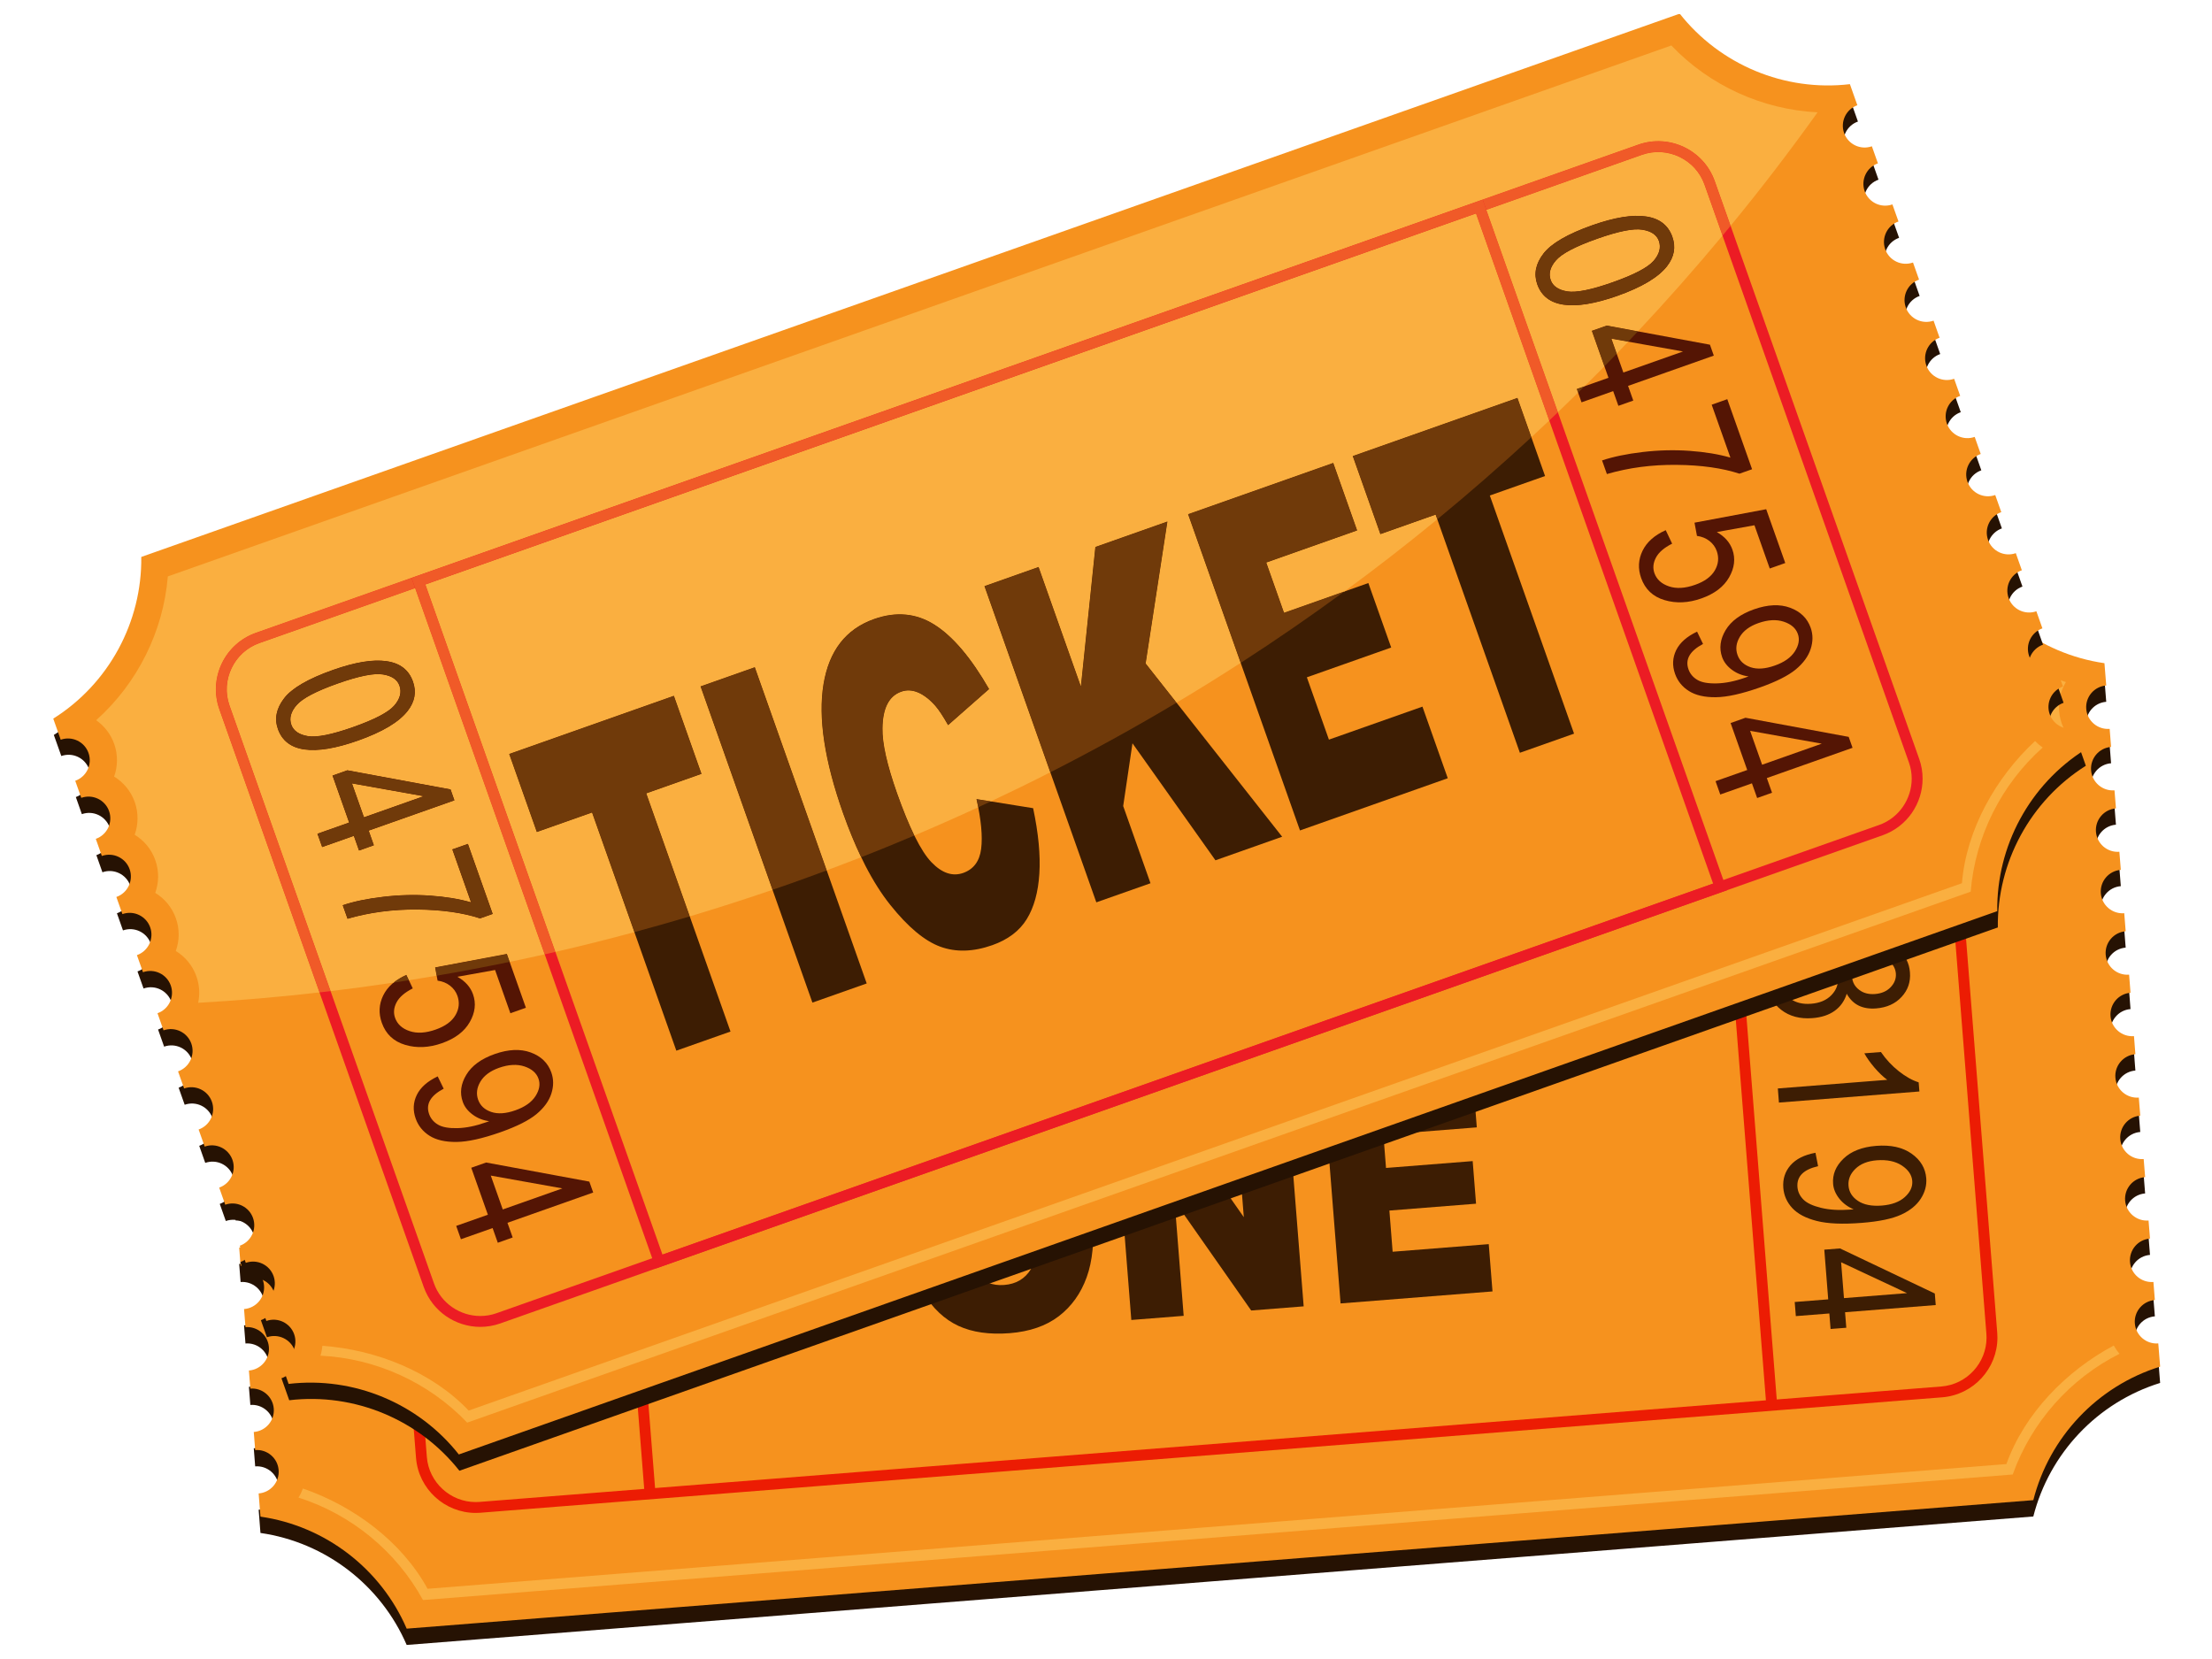 <svg xmlns="http://www.w3.org/2000/svg" xmlns:xlink="http://www.w3.org/1999/xlink" width="400" zoomAndPan="magnify" viewBox="0 0 300 225" height="300" preserveAspectRatio="xMidYMid meet" version="1.0"><defs><clipPath id="8bba256937"><path d="M 27.598 76.633 L 292.965 76.633 L 292.965 223.094 L 27.598 223.094 Z M 27.598 76.633 " clip-rule="nonzero"/></clipPath><clipPath id="c30302beb2"><path d="M 27.598 74.418 L 292.965 74.418 L 292.965 220.883 L 27.598 220.883 Z M 27.598 74.418 " clip-rule="nonzero"/></clipPath><clipPath id="850205aeb6"><path d="M 292.965 185.348 L 292.715 182.199 C 291.09 182.328 289.668 181.117 289.535 179.488 C 289.406 177.867 290.625 176.445 292.25 176.316 L 292.055 173.867 C 290.43 173.992 289.004 172.781 288.879 171.156 C 288.75 169.531 289.961 168.109 291.59 167.98 L 291.395 165.531 C 289.77 165.656 288.348 164.445 288.219 162.82 C 288.09 161.195 289.305 159.773 290.93 159.645 L 290.734 157.195 C 289.109 157.324 287.688 156.109 287.559 154.484 C 287.43 152.863 288.645 151.438 290.27 151.312 L 290.074 148.859 C 288.449 148.988 287.027 147.777 286.898 146.152 C 286.77 144.527 287.984 143.105 289.609 142.977 L 289.418 140.527 C 287.793 140.652 286.367 139.441 286.238 137.816 C 286.113 136.191 287.324 134.77 288.949 134.641 L 288.758 132.188 C 287.129 132.32 285.707 131.105 285.582 129.48 C 285.453 127.855 286.668 126.434 288.293 126.305 L 288.098 123.855 C 286.473 123.984 285.051 122.77 284.922 121.145 C 284.793 119.52 286.008 118.102 287.633 117.973 L 287.438 115.52 C 285.812 115.648 284.391 114.438 284.262 112.812 C 284.133 111.188 285.348 109.766 286.973 109.637 L 286.777 107.188 C 285.156 107.316 283.73 106.102 283.602 104.477 C 283.473 102.852 284.688 101.43 286.312 101.301 L 286.121 98.852 C 284.492 98.98 283.07 97.766 282.945 96.141 C 282.812 94.52 284.027 93.098 285.656 92.969 L 285.414 89.945 C 276.578 88.668 269.074 82.844 265.582 74.758 L 44.973 92.18 C 42.801 100.711 36.305 107.645 27.777 110.289 L 28.02 113.312 C 29.641 113.184 31.066 114.398 31.195 116.023 C 31.32 117.648 30.109 119.07 28.484 119.199 L 28.676 121.648 C 30.305 121.52 31.727 122.734 31.852 124.359 C 31.984 125.984 30.77 127.402 29.141 127.531 L 29.336 129.98 C 30.961 129.855 32.383 131.066 32.512 132.691 C 32.641 134.316 31.43 135.738 29.801 135.867 L 29.996 138.32 C 31.621 138.191 33.043 139.402 33.172 141.027 C 33.301 142.652 32.086 144.074 30.461 144.203 L 30.656 146.652 C 32.281 146.523 33.703 147.738 33.832 149.363 C 33.961 150.988 32.746 152.406 31.121 152.535 L 31.312 154.988 C 32.941 154.859 34.363 156.074 34.492 157.699 C 34.621 159.324 33.406 160.742 31.777 160.871 L 31.973 163.324 C 33.598 163.195 35.023 164.406 35.152 166.031 C 35.277 167.656 34.062 169.078 32.438 169.207 L 32.633 171.66 C 34.262 171.527 35.684 172.742 35.809 174.367 C 35.941 175.992 34.723 177.414 33.098 177.539 L 33.293 179.992 C 34.918 179.863 36.34 181.078 36.469 182.703 C 36.598 184.328 35.383 185.75 33.758 185.875 L 33.953 188.328 C 35.578 188.199 37 189.414 37.129 191.039 C 37.258 192.664 36.043 194.082 34.418 194.211 L 34.609 196.664 C 36.238 196.535 37.66 197.746 37.789 199.371 C 37.918 200.996 36.703 202.418 35.078 202.547 L 35.324 205.691 C 44.164 206.969 51.668 212.793 55.156 220.883 L 275.766 203.457 C 277.938 194.922 284.434 187.992 292.965 185.348 Z M 292.965 185.348 " clip-rule="nonzero"/></clipPath><clipPath id="cdd0d3fa1f"><path d="M 292.965 185.348 L 292.715 182.199 C 291.09 182.328 289.668 181.117 289.535 179.488 C 289.406 177.867 290.625 176.445 292.25 176.316 L 292.055 173.867 C 290.43 173.992 289.004 172.781 288.879 171.156 C 288.75 169.531 289.961 168.109 291.59 167.98 L 291.395 165.531 C 289.77 165.656 288.348 164.445 288.219 162.82 C 288.09 161.195 289.305 159.773 290.93 159.645 L 290.734 157.195 C 289.109 157.324 287.688 156.109 287.559 154.484 C 287.43 152.863 288.645 151.438 290.27 151.312 L 290.074 148.859 C 288.449 148.988 287.027 147.777 286.898 146.152 C 286.77 144.527 287.984 143.105 289.609 142.977 L 289.418 140.527 C 287.793 140.652 286.367 139.441 286.238 137.816 C 286.113 136.191 287.324 134.77 288.949 134.641 L 288.758 132.188 C 287.129 132.32 285.707 131.105 285.582 129.48 C 285.453 127.855 286.668 126.434 288.293 126.305 L 288.098 123.855 C 286.473 123.984 285.051 122.77 284.922 121.145 C 284.793 119.52 286.008 118.102 287.633 117.973 L 287.438 115.52 C 285.812 115.648 284.391 114.438 284.262 112.812 C 284.133 111.188 285.348 109.766 286.973 109.637 L 286.777 107.188 C 285.156 107.316 283.73 106.102 283.602 104.477 C 283.473 102.852 284.688 101.43 286.312 101.301 L 286.121 98.852 C 284.492 98.98 283.07 97.766 282.945 96.141 C 282.812 94.52 284.027 93.098 285.656 92.969 L 285.414 89.945 C 276.578 88.668 269.074 82.844 265.582 74.758 L 44.973 92.18 C 42.801 100.711 36.305 107.645 27.777 110.289 L 28.02 113.312 C 29.641 113.184 31.066 114.398 31.195 116.023 C 31.32 117.648 30.109 119.07 28.484 119.199 L 28.676 121.648 C 30.305 121.52 31.727 122.734 31.852 124.359 C 31.984 125.984 30.77 127.402 29.141 127.531 L 29.336 129.98 C 30.961 129.855 32.383 131.066 32.512 132.691 C 32.641 134.316 31.43 135.738 29.801 135.867 L 29.996 138.32 C 31.621 138.191 33.043 139.402 33.172 141.027 C 33.301 142.652 32.086 144.074 30.461 144.203 L 30.656 146.652 C 32.281 146.523 33.703 147.738 33.832 149.363 C 33.961 150.988 32.746 152.406 31.121 152.535 L 31.312 154.988 C 32.941 154.859 34.363 156.074 34.492 157.699 C 34.621 159.324 33.406 160.742 31.777 160.871 L 31.973 163.324 C 33.598 163.195 35.023 164.406 35.152 166.031 C 35.277 167.656 34.062 169.078 32.438 169.207 L 32.633 171.66 C 34.262 171.527 35.684 172.742 35.809 174.367 C 35.941 175.992 34.723 177.414 33.098 177.539 L 33.293 179.992 C 34.918 179.863 36.34 181.078 36.469 182.703 C 36.598 184.328 35.383 185.75 33.758 185.875 L 33.953 188.328 C 35.578 188.199 37 189.414 37.129 191.039 C 37.258 192.664 36.043 194.082 34.418 194.211 L 34.609 196.664 C 36.238 196.535 37.66 197.746 37.789 199.371 C 37.918 200.996 36.703 202.418 35.078 202.547 L 35.324 205.691 C 44.164 206.969 51.668 212.793 55.156 220.883 L 275.766 203.457 C 277.938 194.922 284.434 187.992 292.965 185.348 " clip-rule="nonzero"/></clipPath><clipPath id="bf634b5d79"><path d="M 7.223 4 L 283 4 L 283 200 L 7.223 200 Z M 7.223 4 " clip-rule="nonzero"/></clipPath><clipPath id="4c5d5a6383"><path d="M 7.223 1.914 L 283 1.914 L 283 197.43 L 7.223 197.43 Z M 7.223 1.914 " clip-rule="nonzero"/></clipPath><clipPath id="8026fcb4f0"><path d="M 282.812 101.645 L 281.758 98.668 C 280.219 99.211 278.535 98.406 277.992 96.867 C 277.445 95.332 278.254 93.648 279.789 93.105 L 278.969 90.785 C 277.434 91.328 275.746 90.523 275.203 88.988 C 274.656 87.449 275.465 85.766 277 85.219 L 276.18 82.902 C 274.645 83.445 272.957 82.641 272.414 81.102 C 271.867 79.566 272.676 77.883 274.211 77.34 L 273.391 75.02 C 271.855 75.562 270.164 74.758 269.625 73.219 C 269.078 71.684 269.887 69.996 271.422 69.457 L 270.602 67.137 C 269.066 67.68 267.379 66.875 266.836 65.34 C 266.289 63.801 267.098 62.117 268.633 61.57 L 267.816 59.254 C 266.277 59.797 264.59 58.992 264.047 57.453 C 263.5 55.918 264.309 54.234 265.848 53.688 L 265.027 51.371 C 263.488 51.914 261.801 51.109 261.258 49.57 C 260.715 48.035 261.52 46.348 263.055 45.805 L 262.238 43.488 C 260.699 44.031 259.012 43.227 258.469 41.688 C 257.926 40.152 258.73 38.465 260.27 37.922 L 259.449 35.602 C 257.91 36.148 256.223 35.344 255.68 33.805 C 255.137 32.27 255.941 30.586 257.48 30.039 L 256.656 27.723 C 255.121 28.266 253.434 27.461 252.891 25.922 C 252.348 24.387 253.152 22.699 254.691 22.156 L 253.871 19.84 C 252.332 20.383 250.645 19.578 250.102 18.039 C 249.559 16.504 250.363 14.816 251.902 14.273 L 250.891 11.414 C 242.023 12.461 233.266 8.766 227.809 1.852 L 19.16 75.535 C 19.266 84.34 14.781 92.711 7.223 97.465 L 8.234 100.324 C 9.773 99.781 11.461 100.586 12.004 102.121 C 12.547 103.656 11.742 105.348 10.203 105.891 L 11.023 108.207 C 12.562 107.664 14.25 108.469 14.793 110.004 C 15.336 111.543 14.531 113.227 12.992 113.77 L 13.812 116.09 C 15.352 115.547 17.039 116.352 17.582 117.887 C 18.125 119.426 17.32 121.109 15.781 121.652 L 16.602 123.973 C 18.141 123.43 19.828 124.238 20.371 125.773 C 20.914 127.305 20.109 128.996 18.57 129.539 L 19.391 131.855 C 20.93 131.312 22.613 132.117 23.16 133.652 C 23.703 135.191 22.898 136.875 21.359 137.418 L 22.18 139.738 C 23.719 139.195 25.402 140 25.949 141.535 C 26.492 143.074 25.688 144.758 24.148 145.305 L 24.969 147.621 C 26.504 147.078 28.195 147.883 28.738 149.422 C 29.281 150.957 28.477 152.641 26.938 153.188 L 27.758 155.504 C 29.293 154.961 30.98 155.766 31.527 157.305 C 32.07 158.84 31.262 160.527 29.727 161.066 L 30.547 163.387 C 32.082 162.844 33.773 163.652 34.316 165.188 C 34.859 166.723 34.051 168.41 32.516 168.953 L 33.336 171.27 C 34.871 170.727 36.562 171.531 37.105 173.07 C 37.648 174.605 36.84 176.289 35.305 176.836 L 36.125 179.152 C 37.66 178.609 39.348 179.414 39.895 180.953 C 40.438 182.488 39.629 184.172 38.094 184.719 L 39.145 187.691 C 48.012 186.648 56.77 190.34 62.227 197.258 L 270.875 123.574 C 270.77 114.77 275.254 106.398 282.812 101.645 Z M 282.812 101.645 " clip-rule="nonzero"/></clipPath><clipPath id="a10d223094"><path d="M 282.812 101.645 L 281.758 98.668 C 280.219 99.211 278.535 98.406 277.992 96.867 C 277.445 95.332 278.254 93.648 279.789 93.105 L 278.969 90.785 C 277.434 91.328 275.746 90.523 275.203 88.988 C 274.656 87.449 275.465 85.766 277 85.219 L 276.18 82.902 C 274.645 83.445 272.957 82.641 272.414 81.102 C 271.867 79.566 272.676 77.883 274.211 77.34 L 273.391 75.02 C 271.855 75.562 270.164 74.758 269.625 73.219 C 269.078 71.684 269.887 69.996 271.422 69.457 L 270.602 67.137 C 269.066 67.68 267.379 66.875 266.836 65.34 C 266.289 63.801 267.098 62.117 268.633 61.57 L 267.816 59.254 C 266.277 59.797 264.59 58.992 264.047 57.453 C 263.5 55.918 264.309 54.234 265.848 53.688 L 265.027 51.371 C 263.488 51.914 261.801 51.109 261.258 49.57 C 260.715 48.035 261.52 46.348 263.055 45.805 L 262.238 43.488 C 260.699 44.031 259.012 43.227 258.469 41.688 C 257.926 40.152 258.73 38.465 260.27 37.922 L 259.449 35.602 C 257.91 36.148 256.223 35.344 255.68 33.805 C 255.137 32.27 255.941 30.586 257.48 30.039 L 256.656 27.723 C 255.121 28.266 253.434 27.461 252.891 25.922 C 252.348 24.387 253.152 22.699 254.691 22.156 L 253.871 19.84 C 252.332 20.383 250.645 19.578 250.102 18.039 C 249.559 16.504 250.363 14.816 251.902 14.273 L 250.891 11.414 C 242.023 12.461 233.266 8.766 227.809 1.852 L 19.16 75.535 C 19.266 84.34 14.781 92.711 7.223 97.465 L 8.234 100.324 C 9.773 99.781 11.461 100.586 12.004 102.121 C 12.547 103.656 11.742 105.348 10.203 105.891 L 11.023 108.207 C 12.562 107.664 14.25 108.469 14.793 110.004 C 15.336 111.543 14.531 113.227 12.992 113.77 L 13.812 116.09 C 15.352 115.547 17.039 116.352 17.582 117.887 C 18.125 119.426 17.32 121.109 15.781 121.652 L 16.602 123.973 C 18.141 123.43 19.828 124.238 20.371 125.773 C 20.914 127.305 20.109 128.996 18.57 129.539 L 19.391 131.855 C 20.93 131.312 22.613 132.117 23.16 133.652 C 23.703 135.191 22.898 136.875 21.359 137.418 L 22.18 139.738 C 23.719 139.195 25.402 140 25.949 141.535 C 26.492 143.074 25.688 144.758 24.148 145.305 L 24.969 147.621 C 26.504 147.078 28.195 147.883 28.738 149.422 C 29.281 150.957 28.477 152.641 26.938 153.188 L 27.758 155.504 C 29.293 154.961 30.98 155.766 31.527 157.305 C 32.07 158.84 31.262 160.527 29.727 161.066 L 30.547 163.387 C 32.082 162.844 33.773 163.652 34.316 165.188 C 34.859 166.723 34.051 168.41 32.516 168.953 L 33.336 171.27 C 34.871 170.727 36.562 171.531 37.105 173.07 C 37.648 174.605 36.84 176.289 35.305 176.836 L 36.125 179.152 C 37.66 178.609 39.348 179.414 39.895 180.953 C 40.438 182.488 39.629 184.172 38.094 184.719 L 39.145 187.691 C 48.012 186.648 56.77 190.34 62.227 197.258 L 270.875 123.574 C 270.77 114.77 275.254 106.398 282.812 101.645 " clip-rule="nonzero"/></clipPath></defs><g clip-path="url(#8bba256937)"><path fill="#261203" d="M 292.965 187.559 L 292.715 184.414 C 291.09 184.539 289.668 183.328 289.535 181.703 C 289.406 180.078 290.625 178.656 292.25 178.527 L 292.055 176.078 C 290.43 176.207 289.004 174.996 288.879 173.371 C 288.75 171.746 289.961 170.324 291.59 170.195 L 291.395 167.742 C 289.77 167.871 288.348 166.656 288.219 165.035 C 288.09 163.41 289.305 161.988 290.93 161.859 L 290.734 159.406 C 289.109 159.535 287.688 158.324 287.559 156.699 C 287.43 155.074 288.645 153.652 290.27 153.523 L 290.074 151.074 C 288.449 151.203 287.027 149.988 286.898 148.363 C 286.77 146.738 287.984 145.32 289.609 145.191 L 289.418 142.738 C 287.793 142.867 286.367 141.652 286.238 140.031 C 286.113 138.406 287.324 136.984 288.949 136.855 L 288.758 134.402 C 287.129 134.531 285.707 133.32 285.582 131.691 C 285.453 130.07 286.668 128.648 288.293 128.52 L 288.098 126.07 C 286.473 126.195 285.051 124.984 284.922 123.359 C 284.793 121.734 286.008 120.312 287.633 120.184 L 287.438 117.734 C 285.812 117.863 284.391 116.648 284.262 115.023 C 284.133 113.402 285.348 111.977 286.973 111.848 L 286.777 109.398 C 285.156 109.527 283.73 108.312 283.602 106.688 C 283.473 105.066 284.688 103.645 286.312 103.516 L 286.121 101.066 C 284.492 101.191 283.07 99.98 282.945 98.355 C 282.812 96.73 284.027 95.309 285.656 95.18 L 285.414 92.156 C 276.578 90.883 269.074 85.055 265.582 76.969 L 44.973 94.391 C 42.801 102.926 36.305 109.859 27.777 112.504 L 28.02 115.527 C 29.641 115.398 31.066 116.613 31.195 118.234 C 31.32 119.859 30.109 121.281 28.484 121.41 L 28.676 123.863 C 30.305 123.734 31.727 124.945 31.852 126.57 C 31.984 128.195 30.77 129.617 29.141 129.746 L 29.336 132.195 C 30.961 132.066 32.383 133.281 32.512 134.906 C 32.641 136.531 31.43 137.953 29.801 138.078 L 29.996 140.531 C 31.621 140.402 33.043 141.617 33.172 143.242 C 33.301 144.867 32.086 146.285 30.461 146.414 L 30.656 148.867 C 32.281 148.738 33.703 149.949 33.832 151.574 C 33.961 153.203 32.746 154.621 31.121 154.75 L 31.312 157.203 C 32.941 157.074 34.363 158.289 34.492 159.91 C 34.621 161.535 33.406 162.957 31.777 163.086 L 31.973 165.535 C 33.598 165.41 35.023 166.621 35.152 168.246 C 35.277 169.871 34.062 171.293 32.438 171.422 L 32.633 173.871 C 34.262 173.742 35.684 174.957 35.809 176.578 C 35.941 178.207 34.723 179.625 33.098 179.754 L 33.293 182.207 C 34.918 182.078 36.34 183.289 36.469 184.914 C 36.598 186.539 35.383 187.961 33.758 188.09 L 33.953 190.543 C 35.578 190.414 37 191.629 37.129 193.25 C 37.258 194.875 36.043 196.297 34.418 196.426 L 34.609 198.875 C 36.238 198.746 37.66 199.961 37.789 201.586 C 37.918 203.211 36.703 204.629 35.078 204.758 L 35.324 207.906 C 44.164 209.18 51.668 215.008 55.156 223.094 L 275.766 205.672 C 277.938 197.137 284.434 190.203 292.965 187.559 " fill-opacity="1" fill-rule="nonzero"/></g><g clip-path="url(#c30302beb2)"><g clip-path="url(#850205aeb6)"><g clip-path="url(#cdd0d3fa1f)"><path fill="#f6921e" d="M 291.316 53.945 L 16.289 75.664 L 29.426 241.695 L 304.453 219.973 Z M 291.316 53.945 " fill-opacity="1" fill-rule="nonzero"/></g></g></g><path fill="#ec1c03" d="M 263.301 188.039 L 240.969 189.801 L 233.367 93.703 L 255.695 91.938 C 255.875 91.926 256.047 91.918 256.223 91.918 C 259.637 91.914 262.574 94.574 262.848 98.035 L 269.402 180.895 C 269.414 181.07 269.422 181.242 269.422 181.418 C 269.422 184.832 266.762 187.766 263.301 188.039 Z M 65.043 203.695 C 64.867 203.707 64.691 203.715 64.516 203.715 C 61.098 203.719 58.16 201.055 57.891 197.598 L 51.336 114.738 C 51.324 114.562 51.316 114.387 51.316 114.215 C 51.312 110.801 53.977 107.867 57.438 107.598 L 79.77 105.832 L 87.371 201.93 Z M 231.895 93.82 L 239.5 189.918 L 88.844 201.816 L 81.238 105.719 L 221.039 94.676 Z M 270.875 180.781 L 264.316 97.918 C 263.977 93.68 260.41 90.445 256.223 90.445 C 256.004 90.445 255.793 90.453 255.578 90.469 L 233.254 92.234 L 233.254 92.23 L 79.652 104.363 L 57.32 106.125 C 53.078 106.465 49.84 110.027 49.84 114.215 C 49.84 114.426 49.848 114.641 49.863 114.855 L 56.422 197.715 C 56.758 201.953 60.324 205.188 64.516 205.188 C 64.531 205.188 64.547 205.188 64.562 205.188 C 64.758 205.188 64.957 205.18 65.156 205.164 L 113.863 201.316 L 241.09 191.27 L 263.418 189.508 C 267.656 189.164 270.895 185.605 270.898 181.418 C 270.898 181.207 270.891 180.996 270.875 180.781 " fill-opacity="1" fill-rule="nonzero"/><path fill="#3d1d03" d="M 66.285 115.641 C 63.203 115.883 61.16 116.34 60.16 117.016 C 59.16 117.691 58.695 118.492 58.766 119.414 C 58.836 120.285 59.422 120.977 60.531 121.477 C 61.641 121.98 63.723 122.113 66.777 121.871 C 69.871 121.625 71.914 121.168 72.91 120.496 C 73.91 119.82 74.371 119.012 74.297 118.07 C 74.23 117.207 73.641 116.523 72.531 116.027 C 71.426 115.527 69.344 115.398 66.285 115.641 Z M 66.125 113.688 C 69.309 113.438 71.754 113.676 73.461 114.402 C 75.168 115.133 76.086 116.332 76.219 118.004 C 76.336 119.488 75.766 120.707 74.504 121.664 C 72.98 122.828 70.457 123.547 66.93 123.824 C 63.762 124.074 61.324 123.836 59.613 123.113 C 57.902 122.391 56.98 121.188 56.848 119.508 C 56.73 118.027 57.355 116.758 58.734 115.695 C 60.109 114.637 62.57 113.969 66.125 113.688 " fill-opacity="1" fill-rule="nonzero"/><path fill="#3d1d03" d="M 74.379 127.316 L 76.617 127.141 L 77.41 137.184 L 75.602 137.328 C 73.531 135.98 70.891 134.863 67.672 133.973 C 64.457 133.082 61.305 132.668 58.219 132.742 L 58.066 130.789 C 59.656 130.688 61.523 130.793 63.676 131.105 C 65.828 131.414 67.895 131.91 69.875 132.594 C 71.855 133.277 73.555 134.047 74.977 134.906 L 74.379 127.316 " fill-opacity="1" fill-rule="nonzero"/><path fill="#3d1d03" d="M 73.441 144.008 C 72.508 144.082 71.789 144.387 71.277 144.918 C 70.766 145.453 70.535 146.074 70.594 146.789 C 70.648 147.484 70.965 148.055 71.547 148.504 C 72.129 148.953 72.848 149.141 73.711 149.074 C 74.598 149.004 75.305 148.695 75.824 148.145 C 76.348 147.602 76.586 146.98 76.531 146.297 C 76.477 145.605 76.152 145.035 75.562 144.586 C 74.973 144.137 74.266 143.941 73.441 144.008 Z M 64.625 144.066 C 63.461 144.16 62.547 144.543 61.883 145.223 C 61.219 145.906 60.922 146.68 60.992 147.547 C 61.062 148.426 61.465 149.141 62.203 149.695 C 62.941 150.254 63.891 150.484 65.047 150.395 C 66.211 150.301 67.125 149.914 67.785 149.23 C 68.445 148.547 68.742 147.766 68.676 146.891 C 68.605 146.02 68.195 145.312 67.438 144.762 C 66.684 144.207 65.746 143.98 64.625 144.066 Z M 69.52 144.68 C 69.805 143.895 70.254 143.277 70.867 142.836 C 71.477 142.395 72.262 142.137 73.219 142.062 C 74.656 141.945 75.863 142.281 76.832 143.051 C 77.805 143.828 78.344 144.855 78.445 146.137 C 78.547 147.426 78.172 148.535 77.316 149.461 C 76.461 150.391 75.305 150.91 73.852 151.027 C 72.934 151.098 72.148 150.969 71.484 150.641 C 70.82 150.312 70.281 149.777 69.867 149.039 C 69.57 150.008 69.027 150.777 68.238 151.344 C 67.449 151.918 66.441 152.25 65.219 152.348 C 63.523 152.477 62.109 152.098 60.965 151.207 C 59.82 150.312 59.191 149.145 59.078 147.699 C 58.961 146.238 59.398 144.973 60.387 143.91 C 61.375 142.852 62.738 142.254 64.473 142.113 C 65.742 142.016 66.809 142.195 67.672 142.648 C 68.539 143.105 69.156 143.781 69.52 144.68 " fill-opacity="1" fill-rule="nonzero"/><path fill="#3d1d03" d="M 60.676 163.797 L 60.523 161.883 L 75.367 160.711 C 74.812 160.312 74.238 159.762 73.641 159.066 C 73.043 158.367 72.582 157.715 72.258 157.117 L 74.508 156.941 C 75.195 157.945 76.008 158.812 76.941 159.551 C 77.875 160.285 78.773 160.789 79.625 161.051 L 79.723 162.293 L 60.676 163.797 " fill-opacity="1" fill-rule="nonzero"/><path fill="#3d1d03" d="M 74.625 177.766 C 75.984 177.656 77.027 177.27 77.754 176.605 C 78.484 175.941 78.816 175.215 78.758 174.43 C 78.691 173.605 78.219 172.906 77.336 172.332 C 76.457 171.75 75.328 171.52 73.945 171.629 C 72.699 171.727 71.73 172.109 71.043 172.781 C 70.352 173.453 70.043 174.215 70.109 175.07 C 70.176 175.918 70.605 176.605 71.395 177.133 C 72.184 177.664 73.262 177.875 74.625 177.766 Z M 65.629 170.605 L 65.98 172.426 C 64.004 172.879 63.07 173.816 63.184 175.246 C 63.234 175.887 63.496 176.449 63.977 176.934 C 64.453 177.422 65.262 177.805 66.402 178.078 C 67.543 178.352 68.855 178.43 70.34 178.312 L 70.805 178.273 C 70.008 177.941 69.355 177.453 68.855 176.816 C 68.352 176.18 68.074 175.512 68.02 174.812 C 67.918 173.547 68.387 172.41 69.422 171.406 C 70.457 170.398 71.938 169.82 73.863 169.668 C 75.848 169.512 77.445 169.863 78.668 170.727 C 79.883 171.59 80.547 172.699 80.656 174.062 C 80.73 175.027 80.484 175.953 79.91 176.84 C 79.34 177.727 78.449 178.449 77.242 179 C 76.039 179.559 74.266 179.926 71.926 180.113 C 69.32 180.316 67.281 180.23 65.801 179.852 C 64.32 179.477 63.219 178.895 62.484 178.105 C 61.754 177.32 61.348 176.402 61.266 175.359 C 61.172 174.18 61.496 173.16 62.242 172.305 C 62.984 171.449 64.113 170.879 65.629 170.605 " fill-opacity="1" fill-rule="nonzero"/><path fill="#3d1d03" d="M 69.492 190.316 L 78.047 189.641 L 69.109 185.457 Z M 62.816 190.844 L 67.359 190.484 L 66.824 183.75 L 68.961 183.578 L 81.812 189.691 L 81.938 191.258 L 69.645 192.23 L 69.812 194.336 L 67.676 194.504 L 67.508 192.398 L 62.969 192.758 L 62.816 190.844 " fill-opacity="1" fill-rule="nonzero"/><path fill="#3d1d03" d="M 246.879 101.379 C 243.797 101.621 241.754 102.078 240.75 102.754 C 239.75 103.43 239.285 104.227 239.359 105.152 C 239.426 106.023 240.016 106.711 241.125 107.215 C 242.234 107.719 244.316 107.852 247.371 107.609 C 250.461 107.367 252.504 106.906 253.504 106.234 C 254.504 105.559 254.965 104.75 254.891 103.809 C 254.82 102.945 254.23 102.262 253.125 101.766 C 252.016 101.266 249.934 101.137 246.879 101.379 Z M 246.719 99.426 C 249.898 99.176 252.344 99.414 254.051 100.141 C 255.758 100.871 256.68 102.07 256.812 103.742 C 256.926 105.227 256.355 106.445 255.094 107.402 C 253.57 108.562 251.047 109.285 247.52 109.562 C 244.355 109.812 241.914 109.574 240.207 108.852 C 238.496 108.129 237.57 106.926 237.438 105.246 C 237.32 103.762 237.949 102.492 239.324 101.434 C 240.699 100.379 243.164 99.707 246.719 99.426 " fill-opacity="1" fill-rule="nonzero"/><path fill="#3d1d03" d="M 254.969 113.055 L 257.207 112.875 L 258.004 122.922 L 256.191 123.066 C 254.125 121.719 251.48 120.602 248.266 119.711 C 245.047 118.82 241.895 118.41 238.812 118.48 L 238.656 116.527 C 240.246 116.426 242.117 116.531 244.266 116.844 C 246.418 117.152 248.484 117.648 250.465 118.332 C 252.445 119.016 254.148 119.785 255.57 120.641 L 254.969 113.055 " fill-opacity="1" fill-rule="nonzero"/><path fill="#3d1d03" d="M 254.031 129.746 C 253.102 129.82 252.379 130.125 251.867 130.656 C 251.355 131.191 251.129 131.812 251.188 132.527 C 251.242 133.223 251.559 133.797 252.141 134.242 C 252.719 134.691 253.441 134.879 254.305 134.812 C 255.188 134.742 255.895 134.434 256.418 133.887 C 256.941 133.336 257.176 132.719 257.125 132.031 C 257.066 131.344 256.746 130.777 256.156 130.324 C 255.566 129.875 254.859 129.68 254.031 129.746 Z M 245.215 129.805 C 244.051 129.898 243.137 130.281 242.477 130.961 C 241.812 131.645 241.516 132.414 241.586 133.285 C 241.652 134.164 242.059 134.879 242.797 135.434 C 243.535 135.992 244.48 136.223 245.637 136.133 C 246.801 136.039 247.715 135.652 248.379 134.969 C 249.039 134.285 249.336 133.504 249.266 132.625 C 249.195 131.758 248.785 131.051 248.031 130.496 C 247.273 129.949 246.336 129.715 245.215 129.805 Z M 250.113 130.418 C 250.398 129.629 250.844 129.016 251.461 128.574 C 252.066 128.133 252.852 127.875 253.809 127.801 C 255.25 127.684 256.457 128.016 257.426 128.793 C 258.398 129.566 258.938 130.594 259.035 131.875 C 259.137 133.164 258.762 134.273 257.906 135.199 C 257.051 136.129 255.898 136.652 254.441 136.766 C 253.527 136.836 252.738 136.707 252.074 136.379 C 251.41 136.051 250.871 135.516 250.461 134.777 C 250.16 135.746 249.621 136.516 248.832 137.086 C 248.043 137.656 247.035 137.988 245.809 138.082 C 244.117 138.215 242.699 137.836 241.555 136.945 C 240.414 136.051 239.781 134.883 239.672 133.438 C 239.555 131.973 239.988 130.711 240.98 129.648 C 241.965 128.59 243.328 127.988 245.062 127.852 C 246.332 127.754 247.402 127.934 248.266 128.387 C 249.133 128.84 249.75 129.52 250.113 130.418 " fill-opacity="1" fill-rule="nonzero"/><path fill="#3d1d03" d="M 241.266 149.535 L 241.117 147.621 L 255.957 146.449 C 255.406 146.051 254.832 145.5 254.23 144.805 C 253.637 144.102 253.176 143.457 252.848 142.855 L 255.098 142.68 C 255.789 143.684 256.598 144.551 257.531 145.289 C 258.469 146.027 259.363 146.527 260.215 146.789 L 260.316 148.031 L 241.266 149.535 " fill-opacity="1" fill-rule="nonzero"/><path fill="#3d1d03" d="M 255.219 163.504 C 256.574 163.395 257.617 163.008 258.348 162.344 C 259.078 161.68 259.41 160.953 259.348 160.164 C 259.285 159.344 258.809 158.648 257.93 158.066 C 257.051 157.492 255.918 157.258 254.535 157.363 C 253.293 157.465 252.324 157.848 251.637 158.52 C 250.945 159.191 250.637 159.953 250.703 160.809 C 250.77 161.656 251.195 162.344 251.988 162.871 C 252.777 163.398 253.852 163.609 255.219 163.504 Z M 246.223 156.344 L 246.574 158.164 C 244.594 158.613 243.664 159.555 243.777 160.984 C 243.828 161.625 244.09 162.184 244.566 162.672 C 245.043 163.16 245.852 163.539 246.996 163.816 C 248.137 164.09 249.445 164.164 250.934 164.051 L 251.398 164.012 C 250.598 163.676 249.949 163.191 249.445 162.555 C 248.945 161.918 248.664 161.25 248.613 160.551 C 248.512 159.285 248.977 158.148 250.016 157.145 C 251.051 156.141 252.531 155.559 254.453 155.406 C 256.438 155.25 258.039 155.602 259.258 156.465 C 260.477 157.328 261.137 158.438 261.246 159.801 C 261.32 160.766 261.074 161.691 260.5 162.578 C 259.93 163.465 259.043 164.184 257.836 164.738 C 256.629 165.293 254.859 165.664 252.52 165.848 C 249.914 166.055 247.871 165.969 246.395 165.59 C 244.914 165.215 243.809 164.633 243.078 163.844 C 242.348 163.055 241.941 162.141 241.859 161.098 C 241.766 159.918 242.09 158.898 242.832 158.043 C 243.578 157.188 244.707 156.621 246.223 156.344 " fill-opacity="1" fill-rule="nonzero"/><path fill="#3d1d03" d="M 250.086 176.055 L 258.637 175.379 L 249.699 171.195 Z M 243.406 176.582 L 247.949 176.223 L 247.418 169.484 L 249.551 169.316 L 262.406 175.43 L 262.531 176.996 L 250.234 177.969 L 250.402 180.074 L 248.27 180.242 L 248.102 178.137 L 243.559 178.496 L 243.406 176.582 " fill-opacity="1" fill-rule="nonzero"/><path fill="#3d1d03" d="M 114.055 137.973 L 110.551 128.004 L 108.688 138.395 Z M 116.105 143.973 L 107.531 144.652 L 106.711 149.422 L 99 150.031 L 105.941 120.98 L 114.184 120.328 L 125.609 147.93 L 117.699 148.555 L 116.105 143.973 " fill-opacity="1" fill-rule="nonzero"/><path fill="#3d1d03" d="M 133.93 125.223 L 135.152 140.703 L 137.004 140.555 C 138.582 140.43 139.688 140.137 140.324 139.68 C 140.961 139.223 141.426 138.473 141.723 137.43 C 142.02 136.391 142.078 134.734 141.898 132.469 C 141.664 129.469 141.078 127.445 140.145 126.402 C 139.215 125.363 137.77 124.918 135.812 125.074 Z M 125.867 119.402 L 137.09 118.516 C 139.301 118.344 141.113 118.551 142.531 119.137 C 143.949 119.727 145.152 120.633 146.145 121.867 C 147.137 123.098 147.902 124.559 148.438 126.254 C 148.977 127.949 149.32 129.762 149.473 131.691 C 149.715 134.723 149.602 137.094 149.137 138.809 C 148.676 140.523 147.961 141.988 146.996 143.199 C 146.027 144.406 144.953 145.25 143.77 145.719 C 142.156 146.363 140.676 146.742 139.328 146.848 L 128.109 147.734 L 125.867 119.402 " fill-opacity="1" fill-rule="nonzero"/><path fill="#3d1d03" d="M 152.242 117.32 L 162.18 116.535 L 167.371 133.469 L 169.812 115.934 L 179.738 115.148 L 181.98 143.477 L 175.793 143.969 L 174.082 122.363 L 171.027 144.344 L 165.43 144.785 L 158.961 123.555 L 160.672 145.16 L 154.484 145.652 L 152.242 117.32 " fill-opacity="1" fill-rule="nonzero"/><path fill="#3d1d03" d="M 184.859 114.746 L 192.426 114.148 L 194.668 142.477 L 187.098 143.074 L 184.859 114.746 " fill-opacity="1" fill-rule="nonzero"/><path fill="#3d1d03" d="M 196.129 113.855 L 219.086 112.043 L 219.641 119.039 L 211.938 119.645 L 213.625 140.98 L 206.07 141.578 L 204.387 120.242 L 196.68 120.852 L 196.129 113.855 " fill-opacity="1" fill-rule="nonzero"/><path fill="#3d1d03" d="M 130.426 166.641 C 130.652 169.5 131.273 171.52 132.289 172.695 C 133.309 173.875 134.602 174.398 136.184 174.273 C 137.805 174.148 139.012 173.434 139.805 172.141 C 140.598 170.848 140.867 168.617 140.617 165.445 C 140.406 162.781 139.789 160.867 138.762 159.711 C 137.734 158.555 136.43 158.039 134.84 158.164 C 133.316 158.285 132.145 159.008 131.32 160.328 C 130.496 161.652 130.199 163.758 130.426 166.641 Z M 122.871 167.199 C 122.504 162.574 123.332 158.887 125.352 156.133 C 127.371 153.383 130.363 151.848 134.332 151.535 C 138.398 151.215 141.637 152.23 144.035 154.59 C 146.438 156.949 147.82 160.406 148.18 164.965 C 148.441 168.277 148.176 171.031 147.379 173.227 C 146.586 175.422 145.328 177.18 143.605 178.504 C 141.883 179.824 139.66 180.594 136.949 180.809 C 134.191 181.023 131.871 180.695 129.984 179.82 C 128.098 178.945 126.508 177.449 125.207 175.336 C 123.91 173.223 123.133 170.512 122.871 167.199 " fill-opacity="1" fill-rule="nonzero"/><path fill="#3d1d03" d="M 151.195 150.688 L 158.246 150.133 L 168.691 165.078 L 167.449 149.406 L 174.566 148.844 L 176.809 177.172 L 169.691 177.734 L 159.305 162.902 L 160.535 178.457 L 153.434 179.02 L 151.195 150.688 " fill-opacity="1" fill-rule="nonzero"/><path fill="#3d1d03" d="M 179.57 148.449 L 199.812 146.852 L 200.289 152.898 L 187.621 153.898 L 187.977 158.402 L 199.73 157.473 L 200.188 163.25 L 188.434 164.18 L 188.875 169.766 L 201.91 168.734 L 202.418 175.148 L 181.812 176.777 L 179.57 148.449 " fill-opacity="1" fill-rule="nonzero"/><path fill="#faaf40" d="M 272.117 198.562 L 57.988 215.477 C 54.488 209.078 47.973 204.25 41.082 201.879 C 40.926 202.309 40.727 202.723 40.484 203.109 C 47.637 205.383 53.746 210.387 57.367 217.004 L 272.973 199.977 C 275.508 192.875 280.754 186.973 287.457 183.605 C 287.16 183.262 286.902 182.883 286.676 182.484 C 280.246 185.91 274.57 191.699 272.117 198.562 " fill-opacity="1" fill-rule="nonzero"/><path fill="#541504" d="M 66.293 115.641 C 63.215 115.887 61.172 116.34 60.164 117.02 C 59.164 117.688 58.703 118.492 58.773 119.41 C 58.844 120.285 59.43 120.973 60.539 121.477 C 61.652 121.98 63.727 122.109 66.789 121.867 C 69.875 121.625 71.918 121.164 72.918 120.492 C 73.918 119.82 74.383 119.012 74.309 118.07 C 74.238 117.207 73.645 116.527 72.539 116.027 C 71.434 115.527 69.352 115.398 66.293 115.641 Z M 66.133 113.688 C 69.312 113.438 71.762 113.676 73.473 114.402 C 75.176 115.133 76.094 116.332 76.227 118 C 76.344 119.48 75.77 120.707 74.512 121.664 C 72.988 122.824 70.461 123.543 66.934 123.82 C 63.77 124.074 61.328 123.84 59.621 123.113 C 57.91 122.391 56.988 121.188 56.855 119.504 C 56.738 118.02 57.363 116.754 58.738 115.699 C 60.117 114.637 62.574 113.969 66.133 113.688 " fill-opacity="1" fill-rule="nonzero"/><path fill="#541504" d="M 74.387 127.316 L 76.625 127.141 L 77.418 137.18 L 75.602 137.324 C 73.539 135.984 70.895 134.859 67.68 133.969 C 64.461 133.082 61.309 132.672 58.227 132.742 L 58.074 130.789 C 59.66 130.691 61.535 130.797 63.688 131.105 C 65.836 131.414 67.902 131.91 69.883 132.594 C 71.863 133.277 73.562 134.043 74.984 134.902 L 74.387 127.316 " fill-opacity="1" fill-rule="nonzero"/><path fill="#541504" d="M 73.445 144.008 C 72.516 144.082 71.797 144.387 71.285 144.918 C 70.773 145.449 70.543 146.074 70.598 146.793 C 70.656 147.484 70.973 148.055 71.555 148.5 C 72.137 148.953 72.859 149.137 73.719 149.07 C 74.602 149 75.309 148.691 75.832 148.145 C 76.355 147.602 76.594 146.984 76.539 146.297 C 76.484 145.605 76.16 145.035 75.57 144.586 C 74.98 144.133 74.273 143.941 73.445 144.008 Z M 64.629 144.066 C 63.465 144.156 62.551 144.543 61.887 145.219 C 61.23 145.906 60.93 146.676 61 147.551 C 61.066 148.422 61.473 149.145 62.211 149.699 C 62.945 150.25 63.898 150.484 65.051 150.395 C 66.219 150.301 67.125 149.918 67.793 149.23 C 68.453 148.547 68.75 147.762 68.68 146.891 C 68.613 146.023 68.203 145.309 67.445 144.762 C 66.688 144.207 65.75 143.977 64.629 144.066 Z M 69.527 144.676 C 69.809 143.891 70.262 143.273 70.871 142.832 C 71.484 142.391 72.266 142.137 73.227 142.062 C 74.664 141.949 75.867 142.277 76.844 143.055 C 77.812 143.832 78.352 144.855 78.453 146.137 C 78.555 147.426 78.176 148.531 77.324 149.465 C 76.469 150.391 75.312 150.906 73.855 151.023 C 72.941 151.094 72.156 150.969 71.492 150.645 C 70.824 150.309 70.289 149.781 69.871 149.039 C 69.574 150.008 69.035 150.777 68.246 151.344 C 67.457 151.914 66.453 152.246 65.227 152.344 C 63.531 152.477 62.113 152.098 60.969 151.207 C 59.824 150.312 59.199 149.141 59.086 147.699 C 58.969 146.238 59.402 144.973 60.395 143.914 C 61.383 142.852 62.742 142.25 64.477 142.113 C 65.746 142.012 66.816 142.195 67.68 142.645 C 68.547 143.102 69.16 143.781 69.527 144.676 " fill-opacity="1" fill-rule="nonzero"/><path fill="#541504" d="M 60.684 163.789 L 60.535 161.879 L 75.375 160.707 C 74.82 160.312 74.246 159.762 73.648 159.066 C 73.047 158.367 72.59 157.715 72.262 157.117 L 74.516 156.938 C 75.199 157.941 76.012 158.812 76.949 159.551 C 77.879 160.289 78.781 160.785 79.633 161.051 L 79.73 162.285 L 60.684 163.789 " fill-opacity="1" fill-rule="nonzero"/><path fill="#541504" d="M 246.887 101.379 C 243.805 101.621 241.758 102.078 240.762 102.754 C 239.754 103.43 239.289 104.23 239.363 105.148 C 239.434 106.023 240.02 106.711 241.133 107.215 C 242.238 107.719 244.324 107.848 247.375 107.605 C 250.473 107.363 252.516 106.902 253.508 106.23 C 254.508 105.559 254.973 104.75 254.898 103.809 C 254.828 102.941 254.238 102.262 253.129 101.766 C 252.02 101.266 249.941 101.137 246.887 101.379 Z M 246.723 99.426 C 249.91 99.176 252.352 99.414 254.062 100.141 C 255.762 100.871 256.684 102.07 256.816 103.738 C 256.934 105.219 256.367 106.445 255.102 107.402 C 253.578 108.562 251.055 109.281 247.523 109.559 C 244.359 109.812 241.918 109.578 240.207 108.852 C 238.496 108.129 237.578 106.922 237.441 105.242 C 237.328 103.758 237.961 102.488 239.328 101.438 C 240.707 100.375 243.172 99.707 246.723 99.426 " fill-opacity="1" fill-rule="nonzero"/><path fill="#541504" d="M 114.059 137.973 L 110.559 128.004 L 108.695 138.395 Z M 116.113 143.977 L 107.535 144.652 L 106.719 149.418 L 99.008 150.027 L 105.949 120.977 L 114.191 120.324 L 125.613 147.93 L 117.703 148.551 L 116.113 143.977 " fill-opacity="1" fill-rule="nonzero"/><path fill="#541504" d="M 133.934 125.219 L 135.16 140.699 L 137.008 140.555 C 138.586 140.43 139.695 140.137 140.324 139.68 C 140.965 139.223 141.43 138.473 141.73 137.43 C 142.027 136.387 142.09 134.73 141.91 132.469 C 141.672 129.461 141.086 127.445 140.152 126.406 C 139.219 125.363 137.773 124.914 135.816 125.07 Z M 125.875 119.402 L 137.094 118.516 C 139.305 118.34 141.121 118.551 142.543 119.137 C 143.953 119.723 145.16 120.633 146.152 121.863 C 147.141 123.098 147.91 124.559 148.441 126.25 C 148.984 127.945 149.328 129.766 149.48 131.691 C 149.723 134.723 149.605 137.094 149.145 138.812 C 148.68 140.523 147.969 141.984 147 143.195 C 146.035 144.41 144.961 145.246 143.777 145.715 C 142.16 146.363 140.68 146.738 139.336 146.844 L 128.117 147.73 L 125.875 119.402 " fill-opacity="1" fill-rule="nonzero"/><path fill="#541504" d="M 152.25 117.316 L 162.18 116.535 L 167.379 133.465 L 169.82 115.93 L 179.742 115.148 L 181.984 143.477 L 175.797 143.965 L 174.086 122.359 L 171.031 144.34 L 165.434 144.781 L 158.969 123.555 L 160.68 145.156 L 154.492 145.648 L 152.25 117.316 " fill-opacity="1" fill-rule="nonzero"/><path fill="#541504" d="M 184.867 114.742 L 192.43 114.145 L 194.672 142.473 L 187.105 143.07 L 184.867 114.742 " fill-opacity="1" fill-rule="nonzero"/><path fill="#541504" d="M 196.133 113.852 L 219.09 112.039 L 219.641 119.035 L 211.945 119.641 L 213.633 140.977 L 206.082 141.574 L 204.391 120.242 L 196.688 120.848 L 196.133 113.852 " fill-opacity="1" fill-rule="nonzero"/><path fill="#faaf40" d="M 263.379 78.633 L 47.773 95.66 C 45.246 102.738 40.027 108.617 33.355 111.996 C 34.207 113.02 34.77 114.309 34.883 115.73 C 35.008 117.312 34.566 118.805 33.73 120.016 C 34.746 121.082 35.418 122.488 35.543 124.062 C 35.668 125.645 35.227 127.141 34.391 128.352 C 35.406 129.418 36.078 130.82 36.203 132.402 C 36.328 133.977 35.887 135.473 35.047 136.684 C 36.066 137.75 36.738 139.16 36.863 140.738 C 36.988 142.312 36.547 143.812 35.707 145.02 C 36.727 146.082 37.395 147.488 37.52 149.07 C 37.645 150.645 37.203 152.141 36.367 153.359 C 37.383 154.422 38.055 155.828 38.18 157.402 C 38.305 158.984 37.863 160.48 37.027 161.691 C 37.848 162.547 38.441 163.629 38.707 164.84 C 43.766 165.711 48.871 166.445 54.004 167.055 L 49.875 114.852 C 49.52 110.398 52.871 106.477 57.328 106.125 L 79.656 104.363 L 233.262 92.23 L 255.586 90.469 C 260.047 90.117 263.969 93.461 264.324 97.918 L 265.477 112.504 C 270.812 108.656 276.008 104.645 281.066 100.469 C 280.055 99.406 279.387 98.004 279.266 96.43 C 279.152 95.008 279.504 93.648 280.188 92.504 C 273.066 90.215 266.984 85.227 263.379 78.633 Z M 255.703 91.938 L 233.379 93.699 L 236.332 131.07 C 241.906 127.957 247.359 124.676 252.699 121.23 C 251.367 120.664 249.891 120.156 248.27 119.703 C 245.051 118.82 241.906 118.41 238.816 118.48 L 238.664 116.527 C 240.254 116.43 242.125 116.535 244.273 116.844 C 246.426 117.152 248.492 117.648 250.473 118.332 C 251.984 118.855 253.332 119.422 254.52 120.047 C 254.84 119.836 255.156 119.625 255.477 119.414 L 254.973 113.055 L 257.215 112.879 L 257.617 117.984 C 259.793 116.52 261.945 115.027 264.078 113.508 L 262.852 98.035 C 262.711 96.215 261.836 94.625 260.535 93.512 C 259.234 92.414 257.527 91.793 255.703 91.938 Z M 247.523 109.559 C 244.359 109.812 241.918 109.578 240.207 108.852 C 238.496 108.129 237.578 106.922 237.441 105.242 C 237.328 103.758 237.961 102.488 239.328 101.438 C 240.707 100.375 243.172 99.707 246.723 99.426 C 249.91 99.176 252.352 99.414 254.062 100.141 C 255.762 100.871 256.684 102.07 256.816 103.738 C 256.934 105.219 256.367 106.445 255.102 107.402 C 253.578 108.562 251.055 109.281 247.523 109.559 Z M 231.902 93.816 L 81.25 105.715 L 86.266 169.125 C 95.242 169.219 104.297 168.914 113.418 168.191 C 116.59 167.941 119.746 167.645 122.887 167.297 C 122.883 167.266 122.879 167.23 122.879 167.199 C 122.512 162.57 123.34 158.883 125.355 156.133 C 127.379 153.383 130.371 151.848 134.34 151.535 C 138.406 151.211 141.641 152.23 144.039 154.59 C 146.172 156.68 147.5 159.633 148.023 163.453 C 149.398 163.184 150.773 162.902 152.141 162.613 L 151.199 150.688 L 158.254 150.133 L 164.895 159.641 C 165.996 159.355 167.098 159.066 168.195 158.77 L 167.453 149.406 L 174.578 148.844 L 175.203 156.793 C 176.852 156.305 178.488 155.809 180.121 155.297 L 179.578 148.449 L 199.816 146.852 L 199.934 148.301 C 212.008 143.551 223.688 138.051 234.91 131.859 Z M 196.688 120.848 L 196.133 113.852 L 219.09 112.039 L 219.641 119.035 L 211.945 119.641 L 213.633 140.977 L 206.082 141.574 L 204.391 120.242 Z M 187.105 143.07 L 184.867 114.742 L 192.43 114.145 L 194.672 142.473 Z M 167.379 133.465 L 169.82 115.93 L 179.742 115.148 L 181.984 143.477 L 175.797 143.965 L 174.086 122.359 L 171.031 144.34 L 165.434 144.781 L 158.969 123.555 L 160.68 145.156 L 154.492 145.648 L 152.25 117.316 L 162.18 116.535 Z M 128.117 147.73 L 125.875 119.402 L 137.094 118.516 C 139.305 118.34 141.121 118.551 142.543 119.137 C 143.953 119.723 145.16 120.633 146.152 121.863 C 147.141 123.098 147.91 124.559 148.441 126.25 C 148.984 127.945 149.328 129.766 149.48 131.691 C 149.723 134.723 149.605 137.094 149.145 138.812 C 148.68 140.523 147.969 141.984 147 143.195 C 146.035 144.41 144.961 145.246 143.777 145.715 C 142.16 146.363 140.68 146.738 139.336 146.844 Z M 99.008 150.027 L 105.949 120.977 L 114.191 120.324 L 125.613 147.93 L 117.703 148.551 L 116.113 143.977 L 107.535 144.652 L 106.719 149.418 Z M 79.773 105.832 L 57.445 107.594 C 55.625 107.738 54.035 108.617 52.922 109.91 C 51.812 111.211 51.199 112.918 51.344 114.738 L 55.496 167.227 C 65.141 168.324 74.91 168.957 84.777 169.105 Z M 66.934 123.82 C 63.77 124.074 61.328 123.84 59.621 123.113 C 57.91 122.391 56.988 121.188 56.855 119.504 C 56.738 118.02 57.363 116.754 58.738 115.699 C 60.117 114.637 62.574 113.969 66.133 113.688 C 69.312 113.438 71.762 113.676 73.473 114.402 C 75.176 115.133 76.094 116.332 76.227 118 C 76.344 119.48 75.77 120.707 74.512 121.664 C 72.988 122.824 70.461 123.543 66.934 123.82 Z M 74.984 134.902 L 74.387 127.316 L 76.625 127.141 L 77.418 137.18 L 75.602 137.324 C 73.539 135.984 70.895 134.859 67.68 133.969 C 64.461 133.082 61.309 132.672 58.227 132.742 L 58.074 130.789 C 59.66 130.691 61.535 130.797 63.688 131.105 C 65.836 131.414 67.902 131.91 69.883 132.594 C 71.863 133.277 73.562 134.043 74.984 134.902 Z M 65.227 152.344 C 63.531 152.477 62.113 152.098 60.969 151.207 C 59.824 150.312 59.199 149.141 59.086 147.699 C 58.969 146.238 59.402 144.973 60.395 143.914 C 61.383 142.852 62.742 142.25 64.477 142.113 C 65.746 142.012 66.816 142.195 67.68 142.645 C 68.547 143.102 69.16 143.781 69.527 144.676 C 69.809 143.891 70.262 143.273 70.871 142.832 C 71.484 142.391 72.266 142.137 73.227 142.062 C 74.664 141.949 75.867 142.277 76.844 143.055 C 77.812 143.832 78.352 144.855 78.453 146.137 C 78.555 147.426 78.176 148.531 77.324 149.465 C 76.469 150.391 75.312 150.906 73.855 151.023 C 72.941 151.094 72.156 150.969 71.492 150.645 C 70.824 150.309 70.289 149.781 69.871 149.039 C 69.574 150.008 69.035 150.777 68.246 151.344 C 67.457 151.914 66.453 152.246 65.227 152.344 Z M 60.684 163.789 L 60.535 161.879 L 75.375 160.707 C 74.82 160.312 74.246 159.762 73.648 159.066 C 73.047 158.367 72.59 157.715 72.262 157.117 L 74.516 156.938 C 75.199 157.941 76.012 158.812 76.949 159.551 C 77.879 160.289 78.781 160.785 79.633 161.051 L 79.73 162.285 Z M 246.887 101.379 C 243.805 101.621 241.758 102.078 240.762 102.754 C 239.754 103.43 239.289 104.23 239.363 105.148 C 239.434 106.023 240.02 106.711 241.133 107.215 C 242.238 107.719 244.324 107.848 247.375 107.605 C 250.473 107.363 252.516 106.902 253.508 106.23 C 254.508 105.559 254.973 104.75 254.898 103.809 C 254.828 102.941 254.238 102.262 253.129 101.766 C 252.02 101.266 249.941 101.137 246.887 101.379 Z M 66.293 115.641 C 63.215 115.887 61.172 116.34 60.164 117.02 C 59.164 117.688 58.703 118.492 58.773 119.41 C 58.844 120.285 59.43 120.973 60.539 121.477 C 61.652 121.98 63.727 122.109 66.789 121.867 C 69.875 121.625 71.918 121.164 72.918 120.492 C 73.918 119.82 74.383 119.012 74.309 118.07 C 74.238 117.207 73.645 116.527 72.539 116.027 C 71.434 115.527 69.352 115.398 66.293 115.641 Z M 110.559 128.004 L 108.695 138.395 L 114.059 137.973 Z M 64.629 144.066 C 63.465 144.156 62.551 144.543 61.887 145.219 C 61.23 145.906 60.93 146.676 61 147.551 C 61.066 148.422 61.473 149.145 62.211 149.699 C 62.945 150.25 63.898 150.484 65.051 150.395 C 66.219 150.301 67.125 149.918 67.793 149.23 C 68.453 148.547 68.75 147.762 68.68 146.891 C 68.613 146.023 68.203 145.309 67.445 144.762 C 66.688 144.207 65.75 143.977 64.629 144.066 Z M 73.445 144.008 C 72.516 144.082 71.797 144.387 71.285 144.918 C 70.773 145.449 70.543 146.074 70.598 146.793 C 70.656 147.484 70.973 148.055 71.555 148.5 C 72.137 148.953 72.859 149.137 73.719 149.07 C 74.602 149 75.309 148.691 75.832 148.145 C 76.355 147.602 76.594 146.984 76.539 146.297 C 76.484 145.605 76.16 145.035 75.57 144.586 C 74.98 144.133 74.273 143.941 73.445 144.008 " fill-opacity="1" fill-rule="nonzero"/><path fill="#f05a28" d="M 255.586 90.469 L 233.262 92.23 L 233.379 93.699 L 255.703 91.938 C 257.527 91.793 259.234 92.414 260.535 93.512 C 261.836 94.625 262.711 96.215 262.852 98.035 L 264.078 113.508 C 264.543 113.176 265.012 112.84 265.477 112.504 L 264.324 97.918 C 263.969 93.461 260.047 90.117 255.586 90.469 Z M 79.656 104.363 L 57.328 106.125 C 52.871 106.477 49.52 110.398 49.875 114.852 L 54.004 167.055 C 54.504 167.113 54.996 167.172 55.496 167.227 L 51.344 114.738 C 51.199 112.918 51.812 111.211 52.922 109.91 C 54.035 108.617 55.625 107.738 57.445 107.594 L 79.773 105.832 L 79.656 104.363 " fill-opacity="1" fill-rule="nonzero"/><path fill="#f05a28" d="M 233.262 92.23 L 79.656 104.363 L 79.773 105.832 L 84.777 169.105 C 85.273 169.113 85.77 169.121 86.266 169.125 L 81.25 105.715 L 231.902 93.816 L 234.91 131.859 C 235.387 131.598 235.859 131.336 236.332 131.07 L 233.379 93.699 L 233.262 92.23 " fill-opacity="1" fill-rule="nonzero"/><path fill="#703a0a" d="M 66.133 113.688 C 62.574 113.969 60.117 114.637 58.738 115.699 C 57.363 116.754 56.738 118.02 56.855 119.504 C 56.988 121.188 57.91 122.391 59.621 123.113 C 61.328 123.84 63.77 124.074 66.934 123.82 C 70.461 123.543 72.988 122.824 74.512 121.664 C 75.77 120.707 76.344 119.48 76.227 118 C 76.094 116.332 75.176 115.133 73.473 114.402 C 71.762 113.676 69.312 113.438 66.133 113.688 Z M 66.789 121.867 C 63.727 122.109 61.652 121.98 60.539 121.477 C 59.43 120.973 58.844 120.285 58.773 119.41 C 58.703 118.492 59.164 117.688 60.164 117.02 C 61.172 116.34 63.215 115.887 66.293 115.641 C 69.352 115.398 71.434 115.527 72.539 116.027 C 73.645 116.527 74.238 117.207 74.309 118.07 C 74.383 119.012 73.918 119.82 72.918 120.492 C 71.918 121.164 69.875 121.625 66.789 121.867 " fill-opacity="1" fill-rule="nonzero"/><path fill="#703a0a" d="M 76.625 127.141 L 74.387 127.316 L 74.984 134.902 C 73.562 134.043 71.863 133.277 69.883 132.594 C 67.902 131.91 65.836 131.414 63.688 131.105 C 61.535 130.797 59.66 130.691 58.074 130.789 L 58.227 132.742 C 61.309 132.672 64.461 133.082 67.68 133.969 C 70.895 134.859 73.539 135.984 75.602 137.324 L 77.418 137.18 L 76.625 127.141 " fill-opacity="1" fill-rule="nonzero"/><path fill="#703a0a" d="M 64.477 142.113 C 62.742 142.25 61.383 142.852 60.395 143.914 C 59.402 144.973 58.969 146.238 59.086 147.699 C 59.199 149.141 59.824 150.312 60.969 151.207 C 62.113 152.098 63.531 152.477 65.227 152.344 C 66.453 152.246 67.457 151.914 68.246 151.344 C 69.035 150.777 69.574 150.008 69.871 149.039 C 70.289 149.781 70.824 150.309 71.492 150.645 C 72.156 150.969 72.941 151.094 73.855 151.023 C 75.312 150.906 76.469 150.391 77.324 149.465 C 78.176 148.531 78.555 147.426 78.453 146.137 C 78.352 144.855 77.812 143.832 76.844 143.055 C 75.867 142.277 74.664 141.949 73.227 142.062 C 72.266 142.137 71.484 142.391 70.871 142.832 C 70.262 143.273 69.809 143.891 69.527 144.676 C 69.16 143.781 68.547 143.102 67.68 142.645 C 66.816 142.195 65.746 142.012 64.477 142.113 Z M 65.051 150.395 C 63.898 150.484 62.945 150.25 62.211 149.699 C 61.473 149.145 61.066 148.422 61 147.551 C 60.93 146.676 61.23 145.906 61.887 145.219 C 62.551 144.543 63.465 144.156 64.629 144.066 C 65.75 143.977 66.688 144.207 67.445 144.762 C 68.203 145.309 68.613 146.023 68.68 146.891 C 68.75 147.762 68.453 148.547 67.793 149.23 C 67.125 149.918 66.219 150.301 65.051 150.395 Z M 73.719 149.07 C 72.859 149.137 72.137 148.953 71.555 148.5 C 70.973 148.055 70.656 147.484 70.598 146.793 C 70.543 146.074 70.773 145.449 71.285 144.918 C 71.797 144.387 72.516 144.082 73.445 144.008 C 74.273 143.941 74.98 144.133 75.57 144.586 C 76.16 145.035 76.484 145.605 76.539 146.297 C 76.594 146.984 76.355 147.602 75.832 148.145 C 75.309 148.691 74.602 149 73.719 149.07 " fill-opacity="1" fill-rule="nonzero"/><path fill="#703a0a" d="M 74.516 156.938 L 72.262 157.117 C 72.59 157.715 73.047 158.367 73.648 159.066 C 74.246 159.762 74.82 160.312 75.375 160.707 L 60.535 161.879 L 60.684 163.789 L 79.73 162.285 L 79.633 161.051 C 78.781 160.785 77.879 160.289 76.949 159.551 C 76.012 158.812 75.199 157.941 74.516 156.938 " fill-opacity="1" fill-rule="nonzero"/><path fill="#703a0a" d="M 246.723 99.426 C 243.172 99.707 240.707 100.375 239.328 101.438 C 237.961 102.488 237.328 103.758 237.441 105.242 C 237.578 106.922 238.496 108.129 240.207 108.852 C 241.918 109.578 244.359 109.812 247.523 109.559 C 251.055 109.281 253.578 108.562 255.102 107.402 C 256.367 106.445 256.934 105.219 256.816 103.738 C 256.684 102.07 255.762 100.871 254.062 100.141 C 252.352 99.414 249.91 99.176 246.723 99.426 Z M 247.375 107.605 C 244.324 107.848 242.238 107.719 241.133 107.215 C 240.02 106.711 239.434 106.023 239.363 105.148 C 239.289 104.23 239.754 103.43 240.762 102.754 C 241.758 102.078 243.805 101.621 246.887 101.379 C 249.941 101.137 252.02 101.266 253.129 101.766 C 254.238 102.262 254.828 102.941 254.898 103.809 C 254.973 104.75 254.508 105.559 253.508 106.23 C 252.516 106.902 250.473 107.363 247.375 107.605 " fill-opacity="1" fill-rule="nonzero"/><path fill="#703a0a" d="M 257.215 112.879 L 254.973 113.055 L 255.477 119.414 C 256.191 118.941 256.91 118.461 257.617 117.984 Z M 238.664 116.527 L 238.816 118.48 C 241.906 118.41 245.051 118.82 248.27 119.703 C 249.891 120.156 251.367 120.664 252.699 121.23 C 253.309 120.84 253.914 120.441 254.52 120.047 C 253.332 119.422 251.984 118.855 250.473 118.332 C 248.492 117.648 246.426 117.152 244.273 116.844 C 242.125 116.535 240.254 116.43 238.664 116.527 " fill-opacity="1" fill-rule="nonzero"/><path fill="#703a0a" d="M 114.191 120.324 L 105.949 120.977 L 99.008 150.027 L 106.719 149.418 L 107.535 144.652 L 116.113 143.977 L 117.703 148.551 L 125.613 147.93 Z M 108.695 138.395 L 110.559 128.004 L 114.059 137.973 L 108.695 138.395 " fill-opacity="1" fill-rule="nonzero"/><path fill="#faaf40" d="M 135.816 125.07 L 133.934 125.219 L 135.16 140.699 L 137.008 140.555 C 138.586 140.43 139.695 140.137 140.324 139.68 C 140.965 139.223 141.43 138.473 141.73 137.43 C 142.027 136.387 142.09 134.73 141.91 132.469 C 141.672 129.461 141.086 127.445 140.152 126.406 C 139.219 125.363 137.773 124.914 135.816 125.07 Z M 134.852 158.16 C 133.324 158.281 132.148 159.008 131.328 160.324 C 130.531 161.605 130.223 163.621 130.414 166.371 C 133.82 165.91 137.203 165.395 140.566 164.82 C 140.312 162.477 139.715 160.773 138.773 159.711 C 137.738 158.555 136.434 158.035 134.852 158.16 " fill-opacity="1" fill-rule="nonzero"/><path fill="#703a0a" d="M 137.094 118.516 L 125.875 119.402 L 128.117 147.73 L 139.336 146.844 C 140.68 146.738 142.16 146.363 143.777 145.715 C 144.961 145.246 146.035 144.41 147 143.195 C 147.969 141.984 148.68 140.523 149.145 138.812 C 149.605 137.094 149.723 134.723 149.48 131.691 C 149.328 129.766 148.984 127.945 148.441 126.25 C 147.91 124.559 147.141 123.098 146.152 121.863 C 145.16 120.633 143.953 119.723 142.543 119.137 C 141.121 118.551 139.305 118.34 137.094 118.516 Z M 135.16 140.699 L 133.934 125.219 L 135.816 125.07 C 137.773 124.914 139.219 125.363 140.152 126.406 C 141.086 127.445 141.672 129.461 141.91 132.469 C 142.09 134.73 142.027 136.387 141.73 137.43 C 141.43 138.473 140.965 139.223 140.324 139.68 C 139.695 140.137 138.586 140.43 137.008 140.555 L 135.16 140.699 " fill-opacity="1" fill-rule="nonzero"/><path fill="#703a0a" d="M 179.742 115.148 L 169.82 115.93 L 167.379 133.465 L 162.18 116.535 L 152.25 117.316 L 154.492 145.648 L 160.68 145.156 L 158.969 123.555 L 165.434 144.781 L 171.031 144.34 L 174.086 122.359 L 175.797 143.965 L 181.984 143.477 L 179.742 115.148 " fill-opacity="1" fill-rule="nonzero"/><path fill="#703a0a" d="M 192.43 114.145 L 184.867 114.742 L 187.105 143.07 L 194.672 142.473 L 192.43 114.145 " fill-opacity="1" fill-rule="nonzero"/><path fill="#703a0a" d="M 219.09 112.039 L 196.133 113.852 L 196.688 120.848 L 204.391 120.242 L 206.082 141.574 L 213.633 140.977 L 211.945 119.641 L 219.641 119.035 L 219.09 112.039 " fill-opacity="1" fill-rule="nonzero"/><path fill="#703a0a" d="M 134.34 151.535 C 130.371 151.848 127.379 153.383 125.355 156.133 C 123.34 158.883 122.512 162.57 122.879 167.199 C 122.879 167.23 122.883 167.266 122.887 167.297 C 125.406 167.016 127.914 166.711 130.414 166.371 C 130.223 163.621 130.531 161.605 131.328 160.324 C 132.148 159.008 133.324 158.281 134.852 158.16 C 136.434 158.035 137.738 158.555 138.773 159.711 C 139.715 160.773 140.312 162.477 140.566 164.82 C 143.062 164.395 145.547 163.938 148.023 163.453 C 147.5 159.633 146.172 156.68 144.039 154.59 C 141.641 152.23 138.406 151.211 134.34 151.535 " fill-opacity="1" fill-rule="nonzero"/><path fill="#703a0a" d="M 174.578 148.844 L 167.453 149.406 L 168.195 158.77 C 170.547 158.137 172.879 157.48 175.203 156.793 Z M 158.254 150.133 L 151.199 150.688 L 152.141 162.613 C 156.43 161.715 160.68 160.719 164.895 159.641 L 158.254 150.133 " fill-opacity="1" fill-rule="nonzero"/><path fill="#703a0a" d="M 199.816 146.852 L 179.578 148.449 L 180.121 155.297 C 186.836 153.188 193.441 150.852 199.934 148.301 L 199.816 146.852 " fill-opacity="1" fill-rule="nonzero"/><g clip-path="url(#bf634b5d79)"><path fill="#261203" d="M 282.891 103.855 L 281.84 100.879 C 280.301 101.422 278.613 100.617 278.07 99.082 C 277.523 97.543 278.332 95.855 279.871 95.316 L 279.051 92.996 C 277.512 93.539 275.824 92.734 275.281 91.199 C 274.738 89.66 275.543 87.977 277.082 87.43 L 276.262 85.113 C 274.723 85.656 273.035 84.852 272.492 83.312 C 271.949 81.777 272.754 80.094 274.293 79.551 L 273.473 77.23 C 271.934 77.773 270.246 76.969 269.703 75.43 C 269.16 73.895 269.969 72.207 271.504 71.664 L 270.684 69.348 C 269.145 69.891 267.457 69.086 266.914 67.551 C 266.371 66.012 267.176 64.328 268.715 63.785 L 267.895 61.465 C 266.355 62.008 264.668 61.203 264.125 59.664 C 263.582 58.129 264.387 56.445 265.926 55.902 L 265.105 53.582 C 263.566 54.125 261.879 53.316 261.336 51.781 C 260.793 50.246 261.602 48.559 263.137 48.016 L 262.32 45.699 C 260.777 46.242 259.09 45.438 258.547 43.898 C 258.004 42.363 258.809 40.68 260.348 40.137 L 259.527 37.816 C 257.988 38.359 256.301 37.555 255.758 36.016 C 255.215 34.48 256.02 32.793 257.562 32.254 L 256.738 29.934 C 255.199 30.477 253.516 29.672 252.969 28.137 C 252.426 26.598 253.23 24.91 254.77 24.367 L 253.949 22.051 C 252.414 22.594 250.723 21.789 250.18 20.25 C 249.637 18.715 250.445 17.027 251.98 16.484 L 250.969 13.625 C 242.102 14.672 233.348 10.977 227.887 4.062 L 19.242 77.746 C 19.348 86.551 14.859 94.922 7.301 99.676 L 8.316 102.535 C 9.852 101.992 11.543 102.797 12.086 104.332 C 12.629 105.871 11.82 107.555 10.285 108.098 L 11.102 110.418 C 12.641 109.875 14.328 110.68 14.875 112.219 C 15.418 113.754 14.609 115.438 13.07 115.98 L 13.891 118.301 C 15.43 117.758 17.117 118.562 17.66 120.098 C 18.207 121.637 17.398 123.324 15.859 123.863 L 16.68 126.184 C 18.219 125.641 19.906 126.445 20.449 127.98 C 20.992 129.52 20.188 131.207 18.648 131.75 L 19.469 134.066 C 21.008 133.523 22.695 134.328 23.238 135.863 C 23.781 137.402 22.977 139.086 21.438 139.629 L 22.258 141.949 C 23.797 141.406 25.484 142.211 26.027 143.746 C 26.57 145.285 25.766 146.973 24.227 147.516 L 25.047 149.832 C 26.586 149.289 28.273 150.094 28.816 151.633 C 29.359 153.168 28.555 154.855 27.02 155.398 L 27.836 157.715 C 29.375 157.172 31.062 157.977 31.605 159.516 C 32.148 161.051 31.344 162.734 29.805 163.277 L 30.625 165.598 C 32.164 165.055 33.852 165.859 34.395 167.398 C 34.938 168.934 34.133 170.621 32.594 171.164 L 33.414 173.48 C 34.953 172.938 36.641 173.742 37.184 175.281 C 37.727 176.816 36.922 178.5 35.383 179.047 L 36.203 181.363 C 37.742 180.824 39.43 181.625 39.973 183.164 C 40.516 184.703 39.711 186.387 38.172 186.926 L 39.227 189.906 C 48.094 188.859 56.848 192.555 62.305 199.469 L 270.953 125.785 C 270.848 116.98 275.336 108.609 282.891 103.855 " fill-opacity="1" fill-rule="nonzero"/></g><g clip-path="url(#4c5d5a6383)"><g clip-path="url(#8026fcb4f0)"><g clip-path="url(#a10d223094)"><path fill="#f6921e" d="M 252.203 -84.664 L -54.23 23.555 L 37.832 283.77 L 344.266 175.555 Z M 252.203 -84.664 " fill-opacity="1" fill-rule="nonzero"/></g></g></g><path fill="#ec1c24" d="M 57.469 174.547 L 29.742 96.184 C 29.43 95.297 29.277 94.391 29.277 93.492 C 29.277 90.148 31.363 87.004 34.695 85.828 L 222.203 19.609 C 223.086 19.297 223.996 19.148 224.891 19.148 C 228.238 19.148 231.387 21.234 232.566 24.559 L 260.289 102.922 L 259.594 103.172 L 258.898 103.414 L 231.172 25.051 C 230.215 22.332 227.629 20.621 224.891 20.621 C 224.16 20.625 223.422 20.742 222.695 21 L 35.184 87.219 C 32.469 88.172 30.754 90.758 30.754 93.492 C 30.758 94.227 30.879 94.965 31.137 95.691 L 58.859 174.059 C 59.816 176.77 62.402 178.48 65.141 178.48 C 65.871 178.48 66.613 178.363 67.34 178.102 L 254.848 111.887 C 257.562 110.93 259.273 108.344 259.273 105.609 C 259.273 104.879 259.152 104.137 258.898 103.414 L 259.594 103.172 L 260.289 102.922 C 260.605 103.809 260.754 104.719 260.75 105.609 C 260.75 108.957 258.664 112.098 255.34 113.277 L 67.832 179.496 C 66.945 179.805 66.035 179.957 65.141 179.957 C 61.793 179.957 58.645 177.871 57.469 174.547 " fill-opacity="1" fill-rule="nonzero"/><path fill="#ec1c24" d="M 57.695 79.266 L 89.848 170.156 L 232.34 119.836 L 200.184 28.949 Z M 55.812 78.367 L 201.082 27.07 L 233.977 120.043 L 233.281 120.289 L 233.977 120.043 L 234.223 120.738 L 88.949 172.035 L 55.812 78.367 " fill-opacity="1" fill-rule="nonzero"/><path fill="#3d1d03" d="M 69.062 102.254 L 91.395 94.367 L 95.141 104.957 L 87.648 107.605 L 99.074 139.902 L 91.727 142.496 L 80.301 110.199 L 72.809 112.844 L 69.062 102.254 " fill-opacity="1" fill-rule="nonzero"/><path fill="#3d1d03" d="M 95.012 93.09 L 102.375 90.492 L 117.547 133.379 L 110.184 135.977 L 95.012 93.09 " fill-opacity="1" fill-rule="nonzero"/><path fill="#3d1d03" d="M 132.438 108.375 L 140.117 109.609 C 140.84 113.02 141.121 115.98 140.961 118.492 C 140.805 121.008 140.234 123.062 139.25 124.66 C 138.262 126.262 136.707 127.434 134.578 128.188 C 131.992 129.098 129.641 129.168 127.523 128.391 C 125.406 127.617 123.148 125.734 120.754 122.742 C 118.359 119.75 116.219 115.594 114.336 110.273 C 111.828 103.18 110.941 97.359 111.688 92.809 C 112.43 88.258 114.719 85.309 118.543 83.957 C 121.539 82.898 124.281 83.16 126.77 84.738 C 129.254 86.316 131.715 89.223 134.148 93.453 L 128.582 98.348 C 127.891 97.121 127.316 96.25 126.852 95.734 C 126.086 94.863 125.305 94.262 124.516 93.926 C 123.73 93.59 122.969 93.551 122.23 93.812 C 120.566 94.398 119.719 96.059 119.688 98.785 C 119.648 100.812 120.312 103.746 121.668 107.586 C 123.352 112.34 124.902 115.457 126.328 116.938 C 127.75 118.418 129.188 118.902 130.637 118.391 C 132.039 117.891 132.852 116.805 133.066 115.129 C 133.281 113.449 133.07 111.199 132.438 108.375 " fill-opacity="1" fill-rule="nonzero"/><path fill="#3d1d03" d="M 133.516 79.492 L 140.859 76.898 L 146.594 93.105 L 148.559 74.18 L 158.328 70.73 L 155.379 89.984 L 173.891 113.48 L 164.844 116.676 L 153.59 100.809 L 152.332 109.32 L 156.035 119.789 L 148.688 122.379 L 133.516 79.492 " fill-opacity="1" fill-rule="nonzero"/><path fill="#3d1d03" d="M 161.133 69.742 L 180.824 62.785 L 184.062 71.941 L 171.738 76.293 L 174.148 83.113 L 185.582 79.074 L 188.68 87.82 L 177.242 91.859 L 180.234 100.312 L 192.918 95.836 L 196.352 105.547 L 176.309 112.629 L 161.133 69.742 " fill-opacity="1" fill-rule="nonzero"/><path fill="#3d1d03" d="M 183.469 61.852 L 205.801 53.965 L 209.547 64.559 L 202.055 67.203 L 213.48 99.5 L 206.133 102.094 L 194.707 69.797 L 187.215 72.441 L 183.469 61.852 " fill-opacity="1" fill-rule="nonzero"/><path fill="#541504" d="M 216.609 32.395 C 213.695 33.422 211.84 34.391 211.047 35.301 C 210.25 36.211 210.008 37.105 210.316 37.977 C 210.609 38.805 211.355 39.316 212.555 39.516 C 213.758 39.719 215.805 39.309 218.691 38.285 C 221.617 37.254 223.473 36.281 224.262 35.375 C 225.055 34.465 225.289 33.566 224.977 32.676 C 224.688 31.859 223.941 31.352 222.742 31.156 C 221.547 30.961 219.5 31.371 216.609 32.395 Z M 215.949 30.551 C 218.961 29.488 221.383 29.086 223.219 29.352 C 225.059 29.613 226.258 30.535 226.816 32.117 C 227.312 33.52 227.074 34.848 226.102 36.098 C 224.934 37.609 222.68 38.957 219.34 40.137 C 216.348 41.191 213.93 41.594 212.09 41.332 C 210.25 41.074 209.051 40.152 208.488 38.562 C 207.992 37.16 208.27 35.77 209.324 34.395 C 210.379 33.02 212.586 31.734 215.949 30.551 " fill-opacity="1" fill-rule="nonzero"/><path fill="#541504" d="M 220.168 50.523 L 228.258 47.668 L 218.543 45.934 Z M 213.852 52.754 L 218.148 51.238 L 215.895 44.867 L 217.914 44.156 L 231.91 46.75 L 232.434 48.23 L 220.805 52.336 L 221.512 54.328 L 219.492 55.039 L 218.785 53.047 L 214.492 54.566 L 213.852 52.754 " fill-opacity="1" fill-rule="nonzero"/><path fill="#541504" d="M 232.145 54.887 L 234.262 54.137 L 237.625 63.641 L 235.91 64.242 C 233.562 63.477 230.723 63.078 227.383 63.047 C 224.047 63.012 220.895 63.43 217.934 64.293 L 217.277 62.445 C 218.789 61.941 220.625 61.559 222.785 61.305 C 224.941 61.051 227.066 60.996 229.156 61.148 C 231.246 61.297 233.09 61.602 234.684 62.062 L 232.145 54.887 " fill-opacity="1" fill-rule="nonzero"/><path fill="#541504" d="M 225.914 71.906 L 226.781 73.734 C 225.691 74.281 224.957 74.914 224.582 75.633 C 224.207 76.348 224.137 77.043 224.379 77.73 C 224.684 78.586 225.34 79.184 226.348 79.523 C 227.352 79.867 228.543 79.797 229.906 79.312 C 231.188 78.863 232.074 78.211 232.57 77.363 C 233.066 76.512 233.152 75.637 232.832 74.73 C 232.641 74.188 232.305 73.727 231.832 73.359 C 231.355 72.992 230.793 72.766 230.148 72.68 L 229.816 70.887 L 239.539 69.062 L 242.125 76.359 L 240.02 77.105 L 237.945 71.238 L 232.84 72.16 C 233.902 72.762 234.605 73.555 234.953 74.535 C 235.391 75.766 235.238 77.02 234.512 78.297 C 233.785 79.578 232.531 80.531 230.75 81.16 C 228.996 81.781 227.332 81.859 225.758 81.391 C 224.18 80.926 223.121 79.926 222.578 78.395 C 222.129 77.121 222.191 75.891 222.766 74.703 C 223.344 73.516 224.391 72.582 225.914 71.906 " fill-opacity="1" fill-rule="nonzero"/><path fill="#541504" d="M 240.703 90.266 C 241.988 89.816 242.895 89.172 243.43 88.34 C 243.961 87.508 244.098 86.719 243.832 85.98 C 243.559 85.203 242.922 84.648 241.922 84.316 C 240.922 83.984 239.77 84.051 238.461 84.512 C 237.285 84.93 236.449 85.547 235.957 86.375 C 235.465 87.199 235.359 88.02 235.648 88.828 C 235.93 89.629 236.52 90.18 237.418 90.492 C 238.32 90.797 239.414 90.723 240.703 90.266 Z M 230.164 85.668 L 230.973 87.336 C 229.18 88.281 228.52 89.43 229 90.781 C 229.215 91.387 229.613 91.859 230.199 92.207 C 230.785 92.559 231.664 92.715 232.84 92.684 C 234.012 92.656 235.301 92.395 236.703 91.898 L 237.148 91.742 C 236.289 91.625 235.535 91.32 234.883 90.836 C 234.234 90.352 233.793 89.777 233.559 89.117 C 233.137 87.922 233.293 86.703 234.035 85.461 C 234.777 84.227 236.059 83.285 237.875 82.641 C 239.754 81.98 241.391 81.906 242.789 82.426 C 244.191 82.945 245.117 83.852 245.57 85.137 C 245.895 86.051 245.895 87.008 245.57 88.012 C 245.246 89.016 244.574 89.941 243.551 90.789 C 242.531 91.633 240.914 92.449 238.703 93.23 C 236.238 94.098 234.242 94.543 232.719 94.559 C 231.191 94.578 229.973 94.297 229.062 93.723 C 228.152 93.152 227.523 92.371 227.176 91.387 C 226.781 90.27 226.832 89.199 227.328 88.18 C 227.828 87.164 228.773 86.324 230.164 85.668 " fill-opacity="1" fill-rule="nonzero"/><path fill="#541504" d="M 238.984 103.715 L 247.074 100.859 L 237.359 99.121 Z M 232.668 105.945 L 236.965 104.43 L 234.711 98.059 L 236.73 97.344 L 250.727 99.938 L 251.25 101.418 L 239.625 105.523 L 240.332 107.516 L 238.312 108.23 L 237.605 106.238 L 233.309 107.754 L 232.668 105.945 " fill-opacity="1" fill-rule="nonzero"/><path fill="#541504" d="M 45.809 92.711 C 42.895 93.738 41.039 94.711 40.246 95.617 C 39.453 96.527 39.211 97.418 39.516 98.293 C 39.809 99.117 40.559 99.633 41.758 99.832 C 42.957 100.031 45.004 99.625 47.895 98.605 C 50.816 97.57 52.676 96.602 53.465 95.691 C 54.254 94.785 54.492 93.887 54.176 92.992 C 53.887 92.176 53.145 91.668 51.945 91.473 C 50.746 91.277 48.699 91.688 45.809 92.711 Z M 45.148 90.867 C 48.16 89.801 50.586 89.402 52.422 89.664 C 54.258 89.93 55.457 90.852 56.016 92.434 C 56.512 93.836 56.273 95.164 55.305 96.41 C 54.133 97.926 51.879 99.273 48.543 100.449 C 45.547 101.508 43.129 101.906 41.289 101.652 C 39.453 101.391 38.25 100.469 37.688 98.879 C 37.191 97.477 37.473 96.086 38.527 94.711 C 39.582 93.332 41.789 92.055 45.148 90.867 " fill-opacity="1" fill-rule="nonzero"/><path fill="#541504" d="M 49.367 110.84 L 57.457 107.984 L 47.742 106.25 Z M 43.055 113.07 L 47.348 111.555 L 45.094 105.184 L 47.113 104.469 L 61.109 107.066 L 61.633 108.543 L 50.008 112.652 L 50.711 114.645 L 48.695 115.355 L 47.988 113.363 L 43.695 114.883 L 43.055 113.07 " fill-opacity="1" fill-rule="nonzero"/><path fill="#541504" d="M 61.344 115.203 L 63.461 114.457 L 66.824 123.953 L 65.109 124.559 C 62.766 123.793 59.922 123.395 56.586 123.363 C 53.246 123.332 50.098 123.746 47.133 124.609 L 46.48 122.762 C 47.992 122.258 49.824 121.879 51.984 121.621 C 54.145 121.367 56.266 121.312 58.355 121.461 C 60.445 121.613 62.289 121.918 63.883 122.379 L 61.344 115.203 " fill-opacity="1" fill-rule="nonzero"/><path fill="#541504" d="M 55.117 132.223 L 55.98 134.051 C 54.891 134.602 54.16 135.23 53.781 135.949 C 53.406 136.664 53.34 137.363 53.582 138.047 C 53.887 138.902 54.539 139.5 55.547 139.84 C 56.555 140.184 57.742 140.113 59.105 139.629 C 60.387 139.176 61.277 138.527 61.773 137.68 C 62.266 136.832 62.355 135.953 62.035 135.047 C 61.84 134.5 61.508 134.047 61.031 133.676 C 60.555 133.309 59.992 133.082 59.348 133 L 59.016 131.203 L 68.742 129.379 L 71.324 136.676 L 69.219 137.422 L 67.145 131.555 L 62.039 132.473 C 63.102 133.078 63.809 133.871 64.152 134.848 C 64.59 136.078 64.441 137.336 63.715 138.613 C 62.988 139.895 61.734 140.848 59.953 141.477 C 58.195 142.098 56.531 142.176 54.957 141.711 C 53.379 141.242 52.32 140.242 51.781 138.711 C 51.328 137.438 51.391 136.211 51.965 135.02 C 52.543 133.832 53.59 132.898 55.117 132.223 " fill-opacity="1" fill-rule="nonzero"/><path fill="#541504" d="M 69.906 150.582 C 71.188 150.129 72.094 149.488 72.629 148.656 C 73.16 147.824 73.297 147.035 73.031 146.293 C 72.758 145.52 72.121 144.965 71.125 144.633 C 70.125 144.301 68.969 144.367 67.664 144.828 C 66.488 145.246 65.652 145.867 65.156 146.691 C 64.664 147.52 64.559 148.336 64.844 149.145 C 65.129 149.945 65.719 150.5 66.621 150.805 C 67.52 151.113 68.613 151.039 69.906 150.582 Z M 59.363 145.984 L 60.176 147.652 C 58.379 148.598 57.719 149.746 58.199 151.098 C 58.414 151.703 58.812 152.18 59.402 152.527 C 59.988 152.875 60.867 153.031 62.039 153.004 C 63.215 152.973 64.504 152.711 65.906 152.215 L 66.348 152.062 C 65.488 151.941 64.734 151.641 64.086 151.152 C 63.434 150.668 62.992 150.094 62.762 149.434 C 62.336 148.234 62.492 147.02 63.234 145.781 C 63.977 144.539 65.258 143.602 67.078 142.957 C 68.953 142.297 70.59 142.227 71.988 142.742 C 73.391 143.262 74.32 144.164 74.773 145.453 C 75.098 146.367 75.098 147.324 74.773 148.328 C 74.449 149.332 73.773 150.258 72.754 151.105 C 71.73 151.949 70.113 152.766 67.902 153.547 C 65.441 154.414 63.445 154.859 61.918 154.875 C 60.391 154.891 59.172 154.613 58.266 154.043 C 57.355 153.469 56.723 152.688 56.375 151.703 C 55.98 150.586 56.031 149.52 56.527 148.5 C 57.027 147.48 57.973 146.641 59.363 145.984 " fill-opacity="1" fill-rule="nonzero"/><path fill="#541504" d="M 68.188 164.031 L 76.273 161.176 L 66.562 159.438 Z M 61.871 166.262 L 66.168 164.746 L 63.914 158.375 L 65.93 157.664 L 79.926 160.254 L 80.453 161.734 L 68.824 165.84 L 69.531 167.832 L 67.512 168.547 L 66.809 166.555 L 62.512 168.07 L 61.871 166.262 " fill-opacity="1" fill-rule="nonzero"/><path fill="#faaf40" d="M 266.086 119.785 L 63.566 191.305 C 58.531 186.027 50.992 183.043 43.723 182.523 C 43.68 182.98 43.598 183.434 43.465 183.863 C 50.961 184.223 58.156 187.484 63.363 192.941 L 267.273 120.93 C 267.891 113.418 271.438 106.363 277.043 101.379 C 276.668 101.125 276.32 100.828 276 100.5 C 270.672 105.465 266.68 112.52 266.086 119.785 " fill-opacity="1" fill-rule="nonzero"/><path fill="#541504" d="M 216.609 32.387 C 213.691 33.418 211.84 34.391 211.039 35.305 C 210.25 36.211 210.004 37.102 210.316 37.977 C 210.609 38.805 211.355 39.312 212.551 39.516 C 213.758 39.711 215.805 39.305 218.691 38.285 C 221.613 37.254 223.469 36.281 224.262 35.375 C 225.051 34.461 225.293 33.57 224.977 32.672 C 224.688 31.859 223.945 31.352 222.742 31.16 C 221.543 30.957 219.496 31.367 216.609 32.387 Z M 215.945 30.543 C 218.953 29.484 221.379 29.082 223.223 29.352 C 225.055 29.609 226.254 30.531 226.816 32.117 C 227.309 33.516 227.074 34.84 226.102 36.094 C 224.934 37.609 222.672 38.957 219.34 40.137 C 216.344 41.191 213.926 41.59 212.086 41.328 C 210.246 41.07 209.047 40.148 208.484 38.559 C 207.988 37.156 208.266 35.77 209.324 34.391 C 210.379 33.02 212.582 31.73 215.945 30.543 " fill-opacity="1" fill-rule="nonzero"/><path fill="#541504" d="M 45.809 92.703 C 42.891 93.734 41.043 94.707 40.242 95.621 C 39.449 96.527 39.207 97.418 39.516 98.293 C 39.812 99.117 40.555 99.629 41.754 99.832 C 42.953 100.031 45 99.625 47.895 98.602 C 50.816 97.57 52.672 96.598 53.465 95.691 C 54.25 94.781 54.488 93.887 54.172 92.992 C 53.883 92.176 53.141 91.672 51.945 91.477 C 50.742 91.273 48.699 91.684 45.809 92.703 Z M 45.148 90.859 C 48.156 89.801 50.582 89.398 52.418 89.668 C 54.258 89.926 55.449 90.848 56.012 92.434 C 56.508 93.836 56.27 95.16 55.305 96.406 C 54.129 97.93 51.875 99.273 48.543 100.449 C 45.547 101.508 43.129 101.906 41.289 101.645 C 39.449 101.387 38.25 100.465 37.688 98.875 C 37.191 97.473 37.469 96.086 38.527 94.707 C 39.578 93.336 41.785 92.047 45.148 90.859 " fill-opacity="1" fill-rule="nonzero"/><path fill="#541504" d="M 49.363 110.844 L 57.453 107.984 L 47.738 106.25 Z M 43.047 113.074 L 47.348 111.555 L 45.094 105.184 L 47.109 104.469 L 61.109 107.062 L 61.633 108.547 L 50.004 112.652 L 50.707 114.641 L 48.691 115.355 L 47.988 113.367 L 43.691 114.883 L 43.047 113.074 " fill-opacity="1" fill-rule="nonzero"/><path fill="#541504" d="M 61.344 115.195 L 63.461 114.449 L 66.824 123.953 L 65.109 124.559 C 62.762 123.789 59.922 123.391 56.586 123.355 C 53.25 123.332 50.098 123.746 47.133 124.609 L 46.477 122.766 C 47.988 122.258 49.82 121.871 51.98 121.625 C 54.141 121.371 56.266 121.312 58.352 121.465 C 60.445 121.613 62.289 121.914 63.883 122.375 L 61.344 115.195 " fill-opacity="1" fill-rule="nonzero"/><path fill="#faaf40" d="M 226.672 6.168 L 22.762 78.176 C 22.145 85.668 18.621 92.695 13.043 97.676 C 14.133 98.445 15.008 99.539 15.488 100.891 C 16.012 102.383 15.973 103.941 15.477 105.324 C 16.738 106.098 17.75 107.285 18.277 108.773 C 18.801 110.266 18.762 111.828 18.266 113.211 C 19.523 113.977 20.535 115.164 21.062 116.652 C 21.594 118.152 21.551 119.707 21.055 121.094 C 22.312 121.863 23.324 123.047 23.855 124.543 C 24.383 126.031 24.34 127.59 23.844 128.977 C 25.102 129.742 26.113 130.926 26.641 132.426 C 27.066 133.617 27.121 134.848 26.875 136.004 C 32.352 135.691 37.84 135.223 43.332 134.594 L 29.742 96.184 C 28.25 91.969 30.477 87.316 34.695 85.828 L 55.809 78.371 L 201.086 27.066 L 222.199 19.609 C 226.418 18.121 231.074 20.344 232.562 24.559 L 234.711 30.625 C 238.812 25.633 242.734 20.512 246.48 15.273 C 246.484 15.262 246.492 15.246 246.492 15.234 C 239.023 14.859 231.859 11.609 226.672 6.168 Z M 222.691 21 L 201.578 28.457 L 211.289 55.91 C 212.207 55.031 213.121 54.145 214.027 53.25 L 213.852 52.754 L 214.906 52.383 C 215.809 51.488 216.703 50.586 217.594 49.684 L 215.891 44.867 L 217.914 44.152 L 222.145 44.938 C 226.102 40.719 229.93 36.383 233.617 31.949 L 231.172 25.047 C 230.566 23.328 229.312 22.016 227.77 21.281 C 226.227 20.543 224.414 20.391 222.691 21 Z M 219.34 40.137 C 216.344 41.191 213.926 41.59 212.086 41.328 C 210.246 41.07 209.047 40.148 208.484 38.559 C 207.988 37.156 208.266 35.77 209.324 34.391 C 210.379 33.02 212.582 31.73 215.945 30.543 C 218.953 29.484 221.379 29.082 223.223 29.352 C 225.055 29.609 226.254 30.531 226.816 32.117 C 227.309 33.516 227.074 34.84 226.102 36.094 C 224.934 37.609 222.672 38.957 219.34 40.137 Z M 200.18 28.949 L 57.691 79.27 L 75.32 129.102 C 78.895 128.281 82.469 127.383 86.039 126.418 L 80.297 110.195 L 72.805 112.84 L 69.059 102.254 L 91.395 94.367 L 95.141 104.953 L 87.648 107.598 L 93.551 124.285 C 97.297 123.16 101.039 121.961 104.773 120.68 L 95.012 93.09 L 102.371 90.492 L 112.121 118.047 C 113.688 117.461 115.242 116.867 116.793 116.262 C 115.93 114.461 115.109 112.465 114.332 110.273 C 111.824 103.18 110.941 97.359 111.684 92.805 C 112.43 88.254 114.715 85.309 118.543 83.957 C 121.539 82.898 124.281 83.156 126.762 84.738 C 129.25 86.316 131.711 89.219 134.145 93.453 L 128.582 98.348 C 127.887 97.121 127.312 96.254 126.852 95.73 C 126.082 94.863 125.301 94.258 124.516 93.922 C 123.727 93.59 122.965 93.547 122.227 93.812 C 120.566 94.398 119.715 96.055 119.688 98.785 C 119.648 100.812 120.309 103.746 121.664 107.586 C 122.477 109.875 123.258 111.785 124.008 113.316 C 126.926 112.082 129.809 110.805 132.668 109.484 C 132.598 109.125 132.52 108.754 132.434 108.375 L 134.379 108.688 C 137.098 107.41 139.785 106.098 142.445 104.742 L 133.516 79.492 L 140.855 76.898 L 146.594 93.105 L 148.559 74.18 L 158.328 70.73 L 155.375 89.984 L 159.566 95.301 C 162.504 93.551 165.406 91.746 168.266 89.902 L 161.133 69.738 L 180.82 62.785 L 184.059 71.938 L 171.734 76.293 L 174.145 83.109 L 182.332 80.215 C 186.633 77.066 190.832 73.801 194.93 70.434 L 194.703 69.793 L 187.211 72.438 L 183.465 61.852 L 205.801 53.965 L 207.691 59.301 C 208.504 58.547 209.309 57.793 210.113 57.031 Z M 56.301 79.762 L 35.184 87.219 C 33.461 87.828 32.148 89.078 31.414 90.621 C 30.676 92.16 30.523 93.969 31.133 95.691 L 44.836 134.418 C 47.68 134.078 50.527 133.695 53.371 133.266 C 53.859 132.871 54.438 132.52 55.109 132.223 L 55.457 132.945 C 56.711 132.746 57.965 132.543 59.219 132.328 L 59.016 131.203 L 68.742 129.375 L 69.125 130.453 C 70.707 130.125 72.289 129.785 73.871 129.43 Z M 48.543 100.449 C 45.547 101.508 43.129 101.906 41.289 101.645 C 39.449 101.387 38.25 100.465 37.688 98.875 C 37.191 97.473 37.469 96.086 38.527 94.707 C 39.578 93.336 41.785 92.047 45.148 90.859 C 48.156 89.801 50.582 89.398 52.418 89.668 C 54.258 89.926 55.449 90.848 56.012 92.434 C 56.508 93.836 56.27 95.16 55.305 96.406 C 54.129 97.93 51.875 99.273 48.543 100.449 Z M 43.691 114.883 L 43.047 113.074 L 47.348 111.555 L 45.094 105.184 L 47.109 104.469 L 61.109 107.062 L 61.633 108.547 L 50.004 112.652 L 50.707 114.641 L 48.691 115.355 L 47.988 113.367 Z M 63.883 122.375 L 61.344 115.195 L 63.461 114.449 L 66.824 123.953 L 65.109 124.559 C 62.762 123.789 59.922 123.391 56.586 123.355 C 53.25 123.332 50.098 123.746 47.133 124.609 L 46.477 122.766 C 47.988 122.258 49.82 121.871 51.98 121.625 C 54.141 121.371 56.266 121.312 58.352 121.465 C 60.445 121.613 62.289 121.914 63.883 122.375 Z M 216.609 32.387 C 213.691 33.418 211.84 34.391 211.039 35.305 C 210.25 36.211 210.004 37.102 210.316 37.977 C 210.609 38.805 211.355 39.312 212.551 39.516 C 213.758 39.711 215.805 39.305 218.691 38.285 C 221.613 37.254 223.469 36.281 224.262 35.375 C 225.051 34.461 225.293 33.57 224.977 32.672 C 224.688 31.859 223.945 31.352 222.742 31.16 C 221.543 30.957 219.496 31.367 216.609 32.387 Z M 45.809 92.703 C 42.891 93.734 41.043 94.707 40.242 95.621 C 39.449 96.527 39.207 97.418 39.516 98.293 C 39.812 99.117 40.555 99.629 41.754 99.832 C 42.953 100.031 45 99.625 47.895 98.602 C 50.816 97.57 52.672 96.598 53.465 95.691 C 54.25 94.781 54.488 93.887 54.172 92.992 C 53.883 92.176 53.141 91.672 51.945 91.477 C 50.742 91.273 48.699 91.684 45.809 92.703 Z M 218.543 45.93 L 219.266 47.969 C 219.781 47.43 220.305 46.883 220.824 46.336 Z M 47.738 106.25 L 49.363 110.844 L 57.453 107.984 L 47.738 106.25 " fill-opacity="1" fill-rule="nonzero"/><path fill="#f05a28" d="M 222.199 19.609 L 201.086 27.066 L 201.578 28.457 L 222.691 21 C 224.414 20.391 226.227 20.543 227.77 21.281 C 229.312 22.016 230.566 23.328 231.172 25.047 L 233.617 31.949 C 233.984 31.508 234.344 31.066 234.711 30.625 L 232.562 24.559 C 231.074 20.344 226.418 18.121 222.199 19.609 Z M 55.809 78.371 L 34.695 85.828 C 30.477 87.316 28.25 91.969 29.742 96.184 L 43.332 134.594 C 43.832 134.539 44.332 134.48 44.836 134.418 L 31.133 95.691 C 30.523 93.969 30.676 92.16 31.414 90.621 C 32.148 89.078 33.461 87.828 35.184 87.219 L 56.301 79.762 L 55.809 78.371 " fill-opacity="1" fill-rule="nonzero"/><path fill="#f05a28" d="M 201.086 27.066 L 55.809 78.371 L 56.301 79.762 L 73.871 129.43 C 74.355 129.32 74.836 129.211 75.32 129.102 L 57.691 79.27 L 200.18 28.949 L 210.113 57.031 C 210.508 56.656 210.898 56.285 211.289 55.91 L 201.578 28.457 L 201.086 27.066 " fill-opacity="1" fill-rule="nonzero"/><path fill="#703a0a" d="M 91.395 94.367 L 69.059 102.254 L 72.805 112.84 L 80.297 110.195 L 86.039 126.418 C 88.543 125.742 91.047 125.031 93.551 124.285 L 87.648 107.598 L 95.141 104.953 L 91.395 94.367 " fill-opacity="1" fill-rule="nonzero"/><path fill="#703a0a" d="M 102.371 90.492 L 95.012 93.09 L 104.773 120.68 C 105.598 120.395 106.422 120.109 107.246 119.82 C 108.879 119.242 110.504 118.648 112.121 118.047 L 102.371 90.492 " fill-opacity="1" fill-rule="nonzero"/><path fill="#703a0a" d="M 118.543 83.957 C 114.715 85.309 112.43 88.254 111.684 92.805 C 110.941 97.359 111.824 103.18 114.332 110.273 C 115.109 112.465 115.93 114.461 116.793 116.262 C 119.215 115.309 121.625 114.328 124.008 113.316 C 123.258 111.785 122.477 109.875 121.664 107.586 C 120.309 103.746 119.648 100.812 119.688 98.785 C 119.715 96.055 120.566 94.398 122.227 93.812 C 122.965 93.547 123.727 93.59 124.516 93.922 C 125.301 94.258 126.082 94.863 126.852 95.73 C 127.312 96.254 127.887 97.121 128.582 98.348 L 134.145 93.453 C 131.711 89.219 129.25 86.316 126.762 84.738 C 124.281 83.156 121.539 82.898 118.543 83.957 Z M 132.434 108.375 C 132.52 108.754 132.598 109.125 132.668 109.484 C 133.242 109.223 133.809 108.957 134.379 108.688 L 132.434 108.375 " fill-opacity="1" fill-rule="nonzero"/><path fill="#703a0a" d="M 158.328 70.73 L 148.559 74.18 L 146.594 93.105 L 140.855 76.898 L 133.516 79.492 L 142.445 104.742 C 148.289 101.773 154 98.621 159.566 95.301 L 155.375 89.984 L 158.328 70.73 " fill-opacity="1" fill-rule="nonzero"/><path fill="#703a0a" d="M 180.82 62.785 L 161.133 69.738 L 168.266 89.902 C 173.066 86.801 177.758 83.57 182.332 80.215 L 174.145 83.109 L 171.734 76.293 L 184.059 71.938 L 180.82 62.785 " fill-opacity="1" fill-rule="nonzero"/><path fill="#703a0a" d="M 205.801 53.965 L 183.465 61.852 L 187.211 72.438 L 194.703 69.793 L 194.93 70.434 C 199.301 66.84 203.555 63.125 207.691 59.301 L 205.801 53.965 " fill-opacity="1" fill-rule="nonzero"/><path fill="#703a0a" d="M 215.945 30.543 C 212.582 31.73 210.379 33.02 209.324 34.391 C 208.266 35.77 207.988 37.156 208.484 38.559 C 209.047 40.148 210.246 41.07 212.086 41.328 C 213.926 41.59 216.344 41.191 219.34 40.137 C 222.672 38.957 224.934 37.609 226.102 36.094 C 227.074 34.84 227.309 33.516 226.816 32.117 C 226.254 30.531 225.055 29.609 223.223 29.352 C 221.379 29.082 218.953 29.484 215.945 30.543 Z M 218.691 38.285 C 215.805 39.305 213.758 39.711 212.551 39.516 C 211.355 39.312 210.609 38.805 210.316 37.977 C 210.004 37.102 210.25 36.211 211.039 35.305 C 211.84 34.391 213.691 33.418 216.609 32.387 C 219.496 31.367 221.543 30.957 222.742 31.16 C 223.945 31.352 224.688 31.859 224.977 32.672 C 225.293 33.57 225.051 34.461 224.262 35.375 C 223.469 36.281 221.613 37.254 218.691 38.285 " fill-opacity="1" fill-rule="nonzero"/><path fill="#703a0a" d="M 217.914 44.152 L 215.891 44.867 L 217.594 49.684 C 218.152 49.109 218.711 48.539 219.266 47.969 L 218.543 45.93 L 220.824 46.336 C 221.266 45.871 221.707 45.406 222.145 44.938 Z M 214.906 52.383 L 213.852 52.754 L 214.027 53.25 C 214.324 52.961 214.613 52.672 214.906 52.383 " fill-opacity="1" fill-rule="nonzero"/><path fill="#703a0a" d="M 45.148 90.859 C 41.785 92.047 39.578 93.336 38.527 94.707 C 37.469 96.086 37.191 97.473 37.688 98.875 C 38.25 100.465 39.449 101.387 41.289 101.645 C 43.129 101.906 45.547 101.508 48.543 100.449 C 51.875 99.273 54.129 97.93 55.305 96.406 C 56.27 95.16 56.508 93.836 56.012 92.434 C 55.449 90.848 54.258 89.926 52.418 89.668 C 50.582 89.398 48.156 89.801 45.148 90.859 Z M 47.895 98.602 C 45 99.625 42.953 100.031 41.754 99.832 C 40.555 99.629 39.812 99.117 39.516 98.293 C 39.207 97.418 39.449 96.527 40.242 95.621 C 41.043 94.707 42.891 93.734 45.809 92.703 C 48.699 91.684 50.742 91.273 51.945 91.477 C 53.141 91.672 53.883 92.176 54.172 92.992 C 54.488 93.887 54.25 94.781 53.465 95.691 C 52.672 96.598 50.816 97.57 47.895 98.602 " fill-opacity="1" fill-rule="nonzero"/><path fill="#703a0a" d="M 47.109 104.469 L 45.094 105.184 L 47.348 111.555 L 43.047 113.074 L 43.691 114.883 L 47.988 113.367 L 48.691 115.355 L 50.707 114.641 L 50.004 112.652 L 61.633 108.547 L 61.109 107.062 Z M 49.363 110.844 L 47.738 106.25 L 57.453 107.984 L 49.363 110.844 " fill-opacity="1" fill-rule="nonzero"/><path fill="#703a0a" d="M 63.461 114.449 L 61.344 115.195 L 63.883 122.375 C 62.289 121.914 60.445 121.613 58.352 121.465 C 56.266 121.312 54.141 121.371 51.98 121.625 C 49.82 121.871 47.988 122.258 46.477 122.766 L 47.133 124.609 C 50.098 123.746 53.25 123.332 56.586 123.355 C 59.922 123.391 62.762 123.789 65.109 124.559 L 66.824 123.953 L 63.461 114.449 " fill-opacity="1" fill-rule="nonzero"/><path fill="#703a0a" d="M 55.109 132.223 C 54.438 132.52 53.859 132.871 53.371 133.266 C 54.066 133.164 54.762 133.055 55.457 132.945 Z M 59.016 131.203 L 59.219 132.328 C 62.523 131.762 65.824 131.137 69.125 130.453 L 68.742 129.375 L 59.016 131.203 " fill-opacity="1" fill-rule="nonzero"/></svg>